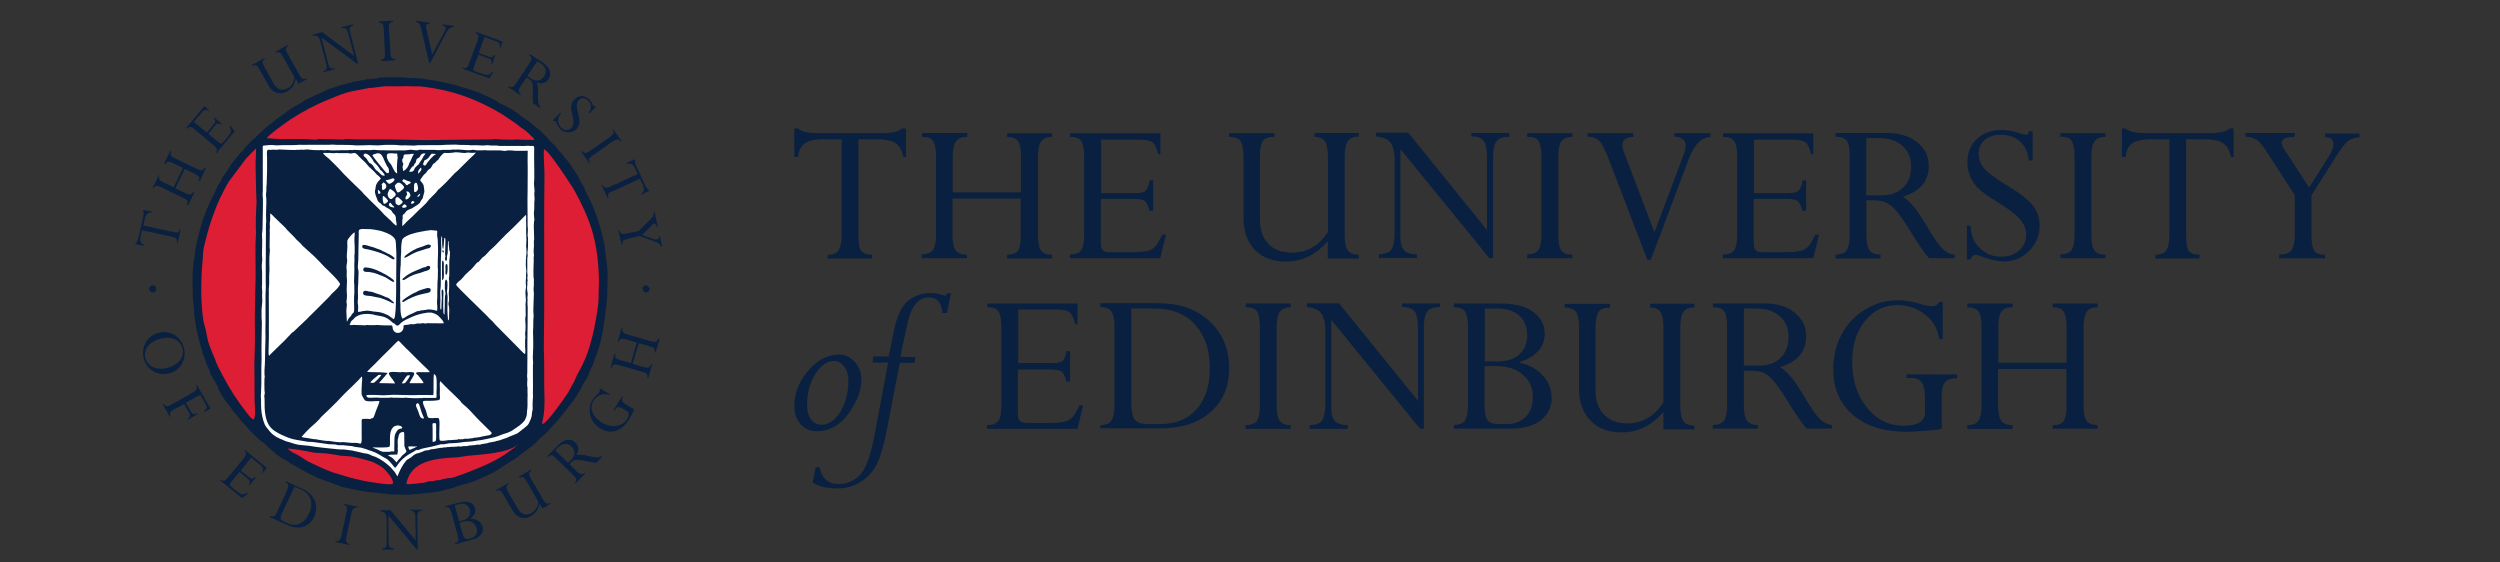 <svg xmlns="http://www.w3.org/2000/svg" width="240" height="54" viewBox="0 0 240 54" fill="none"><rect x="0" y="0" width="240" height="54" fill="#333333" stroke="none"/><g clip-path="url(#clip0_1816_23042)"><path d="M16.6 22.27C17.05 22.37 17.18 22.32 17.25 21.99L17.35 22.02L17.05 23.31L16.96 23.28C17.03 23.01 16.97 22.83 16.47 22.72L13.64 22.1L13.51 22.64C13.4 23.13 13.5 23.39 13.87 23.52L13.84 23.62L12.99 23.43L13.02 23.33C13.08 23.28 13.12 23.26 13.17 23.15C13.21 23.08 13.26 22.96 13.29 22.81L13.74 20.86C13.8 20.55 13.8 20.4 13.74 20.25L13.76 20.14L14.6 20.33V20.4C14.26 20.4 14.02 20.49 13.89 21.07L13.76 21.65L16.58 22.26L16.6 22.27Z" fill="#092040"></path><path d="M16.82 18.07L17.82 18.55C18.22 18.74 18.4 18.71 18.55 18.42L18.65 18.47L18.06 19.71L17.94 19.65C18.07 19.39 18.04 19.2 17.58 19L15.46 17.97C15.06 17.78 14.89 17.79 14.73 18.08L14.66 18.03L15.26 16.81L15.33 16.86C15.2 17.12 15.26 17.31 15.69 17.51L16.66 17.98L17.56 16.12L16.59 15.65C16.19 15.45 16.01 15.48 15.87 15.77L15.76 15.7L16.34 14.49L16.44 14.54C16.29 14.84 16.39 15 16.8 15.2L18.93 16.23C19.33 16.42 19.51 16.39 19.66 16.1L19.76 16.15L19.19 17.4L19.07 17.33C19.2 17.08 19.17 16.91 18.71 16.69L17.74 16.22L16.84 18.08L16.82 18.07Z" fill="#092040"></path><path d="M21.28 11.86L21.21 11.96C20.91 11.8 20.84 11.83 20.6 12.12L20 12.85L21.05 13.71C21.2 13.82 21.29 13.82 21.42 13.66L21.84 13.17C22.2 12.74 22.27 12.62 22.03 12.12L22.1 12.03L22.53 12.61L20.77 14.71L20.7 14.64C20.89 14.42 20.89 14.27 20.51 13.95L18.69 12.42C18.33 12.12 18.17 12.12 17.96 12.37L17.86 12.3L19.61 10.2L20.1 10.61L20.07 10.66C19.7 10.46 19.58 10.53 19.32 10.85L18.62 11.7L19.86 12.73L20.53 11.91C20.7 11.72 20.73 11.61 20.51 11.36L20.58 11.29L21.28 11.87V11.86Z" fill="#092040"></path><path d="M28.37 7.61C28.27 8.15 28.01 8.52 27.59 8.76C26.77 9.21 26.14 8.83 25.81 8.26L24.9 6.64C24.65 6.19 24.5 6.19 24.23 6.34L24.19 6.24L25.39 5.57L25.43 5.67C25.17 5.82 25.13 5.97 25.36 6.4L26.3 8.07C26.58 8.57 27.08 8.79 27.63 8.46C28 8.27 28.23 7.88 28.27 7.41L27.15 5.42C26.95 5.02 26.78 4.94 26.51 5.07L26.46 4.97L27.61 4.32L27.67 4.42C27.39 4.58 27.37 4.76 27.6 5.15L28.75 7.2C29 7.65 29.16 7.65 29.42 7.5L29.47 7.6L28.65 8.05L28.43 7.6H28.4L28.37 7.61Z" fill="#092040"></path><path d="M34.39 6.12H34.28L30.88 3.61H30.86L31.53 6.18C31.62 6.55 31.8 6.66 32.13 6.55L32.15 6.65L31.04 6.93L31.01 6.84C31.31 6.77 31.46 6.63 31.31 6.11L30.75 3.96C30.65 3.56 30.47 3.36 30.03 3.42L29.98 3.33L30.92 3.08L33.95 5.34H33.98L33.43 3.21C33.3 2.74 33.15 2.64 32.83 2.72L32.8 2.61L33.91 2.33L33.94 2.43C33.58 2.5 33.49 2.71 33.62 3.13L34.39 6.15V6.12Z" fill="#092040"></path><path d="M37.48 5.09C37.5 5.54 37.63 5.67 37.93 5.67V5.79L36.58 5.86V5.74C36.86 5.73 36.99 5.59 36.95 5.12L36.84 2.77C36.8 2.29 36.71 2.17 36.38 2.19L36.36 2.06L37.71 1.99L37.73 2.11C37.43 2.12 37.3 2.27 37.34 2.73L37.49 5.07L37.48 5.09Z" fill="#092040"></path><path d="M41.3 6.05L41.2 6.03L40.45 2.84C40.34 2.37 40.27 2.17 39.91 2.11V2L41.27 2.18L41.25 2.29C40.99 2.26 40.85 2.36 40.91 2.68L41.49 5.22L42.69 3C42.84 2.7 42.81 2.5 42.47 2.43L42.49 2.33L43.58 2.48V2.59C43.29 2.57 43.04 2.74 42.79 3.23L41.29 6.06L41.3 6.05Z" fill="#092040"></path><path d="M47.28 6.12L47.18 6.09C47.21 5.74 47.17 5.69 46.81 5.57L45.93 5.24L45.46 6.51C45.39 6.69 45.43 6.77 45.62 6.85L46.24 7.07C46.76 7.25 46.9 7.28 47.27 6.89L47.37 6.92L46.97 7.52L44.4 6.59L44.43 6.49C44.71 6.59 44.88 6.56 45.03 6.09L45.85 3.88C46 3.43 45.94 3.28 45.65 3.16L45.69 3.06L48.26 3.99L48.04 4.59L47.97 4.56C48.04 4.14 47.92 4.07 47.54 3.93L46.51 3.56L45.96 5.09L46.95 5.45C47.2 5.52 47.31 5.52 47.45 5.26L47.54 5.29L47.28 6.11V6.12Z" fill="#092040"></path><path d="M50.54 7.44L50.8 7.59C51.38 7.96 51.06 8.83 51.17 9.92L51.82 10.35L51.89 10.26C51.4 9.87 51.87 8.69 51.52 7.94C52.08 8.09 52.46 7.94 52.68 7.57C52.95 7.15 52.87 6.54 52.17 6.05L50.87 5.2L50.8 5.33C51.07 5.49 51.11 5.63 50.84 6.05L49.54 8.01C49.26 8.44 49.09 8.44 48.87 8.27L48.8 8.37L49.94 9.12L50 9.02C49.74 8.86 49.72 8.66 49.97 8.29L50.54 7.44ZM51.57 5.87L51.92 6.09C52.41 6.39 52.52 6.91 52.24 7.32C51.99 7.68 51.57 7.9 51.02 7.57L50.62 7.29L51.58 5.87H51.57Z" fill="#092040"></path><path d="M56.58 10.87L56.51 10.8C56.86 10.35 56.75 9.92 56.47 9.66C56.19 9.38 55.83 9.32 55.59 9.59C55.08 10.07 55.63 10.9 55.63 11.65C55.63 12.02 55.5 12.23 55.33 12.41C54.88 12.81 54.21 12.81 53.79 12.39C53.51 12.09 53.42 11.72 53.32 11.63C53.27 11.58 53.21 11.58 53.13 11.63L53.06 11.56L53.79 10.83L53.86 10.92C53.38 11.41 53.61 11.97 53.84 12.22C54.14 12.54 54.56 12.58 54.85 12.29C55.32 11.83 54.82 10.88 54.82 10.3C54.82 9.98 54.95 9.72 55.17 9.52C55.57 9.12 56.17 9.13 56.59 9.57C56.86 9.85 56.89 10.09 56.99 10.19C57.04 10.24 57.06 10.24 57.14 10.19L57.21 10.26L56.59 10.87H56.58Z" fill="#092040"></path><path d="M56.9 14.92C56.53 15.17 56.45 15.35 56.65 15.61L56.58 15.68L55.79 14.56L55.86 14.49C56.05 14.75 56.21 14.77 56.61 14.5L58.54 13.17C58.93 12.89 58.99 12.72 58.79 12.47L58.86 12.4L59.65 13.52L59.58 13.59C59.39 13.33 59.21 13.31 58.83 13.57L56.9 14.92Z" fill="#092040"></path><path d="M58.79 18.35C58.39 18.54 58.3 18.65 58.43 18.97L58.33 19.03L57.78 17.81L57.88 17.76C57.99 18.01 58.13 18.12 58.6 17.91L61.22 16.71L61 16.22C60.79 15.75 60.55 15.62 60.18 15.75L60.14 15.65L60.92 15.29L60.97 15.38C60.97 15.45 60.95 15.51 60.97 15.6C60.97 15.67 61.01 15.79 61.09 15.94L61.91 17.74C62.04 18.02 62.16 18.16 62.28 18.22L62.34 18.32L61.56 18.68L61.53 18.62C61.79 18.43 61.93 18.22 61.69 17.68L61.43 17.16L58.81 18.37H58.79V18.35Z" fill="#092040"></path><path d="M60.27 22.93C59.82 23.03 59.7 23.15 59.77 23.45L59.67 23.49L59.37 22.14L59.47 22.1C59.54 22.38 59.63 22.55 60.14 22.42L61.32 22.17L62.38 21.12C62.74 20.78 62.78 20.66 62.74 20.37L62.84 20.33L63.14 21.77L63.05 21.8C62.98 21.4 62.81 21.37 62.62 21.58L61.65 22.55L62.7 22.94C63.03 23.05 63.3 23.01 63.25 22.69L63.35 22.67L63.56 23.68L63.46 23.71C63.39 23.43 63.28 23.35 62.91 23.21L61.41 22.65L60.29 22.92L60.27 22.93Z" fill="#092040"></path><path d="M15.18 31.96C14.11 32.26 13.5 33.36 13.81 34.45C14.11 35.54 15.21 36.14 16.31 35.83C17.36 35.53 17.96 34.43 17.64 33.34C17.32 32.25 16.28 31.65 15.18 31.96ZM15.35 32.53C16.38 32.23 17.25 32.56 17.51 33.43C17.72 34.18 17.26 34.98 16.11 35.3C15.24 35.56 14.24 35.33 13.97 34.4C13.73 33.58 14.3 32.83 15.36 32.53" fill="#092040"></path><path d="M16.7 39.3C16.3 39.52 16.23 39.7 16.4 39.97L16.3 40.01L15.63 38.81L15.73 38.77C15.89 39.05 16.05 39.07 16.46 38.84L18.51 37.67C18.91 37.43 18.98 37.3 18.81 37.01L18.91 36.96L20.2 39.22L19.62 39.56L19.57 39.49C19.93 39.19 19.89 39.07 19.7 38.72L19.23 37.9L17.84 38.65L18.33 39.52C18.48 39.77 18.63 39.78 18.93 39.67L18.98 39.74L18.05 40.29L18 40.22C18.22 40.07 18.3 39.87 18.16 39.64L17.67 38.79L16.7 39.31V39.3Z" fill="#092040"></path><path d="M23.98 46.58L23.89 46.52C24.04 46.22 24.02 46.15 23.71 45.9L23 45.3L22.13 46.35C22.02 46.5 22.02 46.59 22.18 46.72L22.69 47.12C23.14 47.48 23.24 47.55 23.74 47.3L23.81 47.37L23.24 47.82L21.12 46.1L21.18 46.03C21.4 46.22 21.57 46.22 21.88 45.84L23.38 44.02C23.68 43.65 23.68 43.47 23.44 43.27L23.51 43.2L25.61 44.92L25.2 45.41L25.15 45.36C25.34 44.99 25.26 44.87 24.96 44.61L24.11 43.94L23.11 45.17L23.93 45.84C24.12 45.99 24.23 46.03 24.48 45.8L24.55 45.87L23.97 46.57L23.98 46.58Z" fill="#092040"></path><path d="M26.6 49.16C26.4 49.61 26.23 49.65 25.94 49.53L25.89 49.63L27.52 50.38C28.87 51 29.78 50.45 30.17 49.6C30.57 48.7 30.36 47.53 29.05 46.94L27.48 46.21L27.42 46.31C27.72 46.44 27.74 46.61 27.57 47.03L26.6 49.16ZM28.28 46.71L28.93 47.01C30.02 47.5 30.05 48.51 29.66 49.33C29.21 50.26 28.44 50.62 27.59 50.23L27.23 50.07C26.93 49.92 26.84 49.77 27.08 49.25L28.28 46.72V46.71Z" fill="#092040"></path><path d="M33.26 51.55C33.16 52 33.25 52.17 33.56 52.22L33.52 52.32L32.19 52.02L32.22 51.92C32.5 51.99 32.65 51.89 32.77 51.43L33.27 49.13C33.37 48.66 33.3 48.53 32.97 48.46L33.01 48.36L34.34 48.64L34.31 48.74C34 48.68 33.85 48.8 33.75 49.23L33.25 51.53H33.26V51.55Z" fill="#092040"></path><path d="M40.1 52.75H40L37.3 49.49H37.28L37.31 52.14C37.31 52.51 37.47 52.66 37.81 52.64V52.76H36.67V52.66C36.97 52.66 37.14 52.56 37.12 52.01V49.79C37.08 49.36 36.97 49.12 36.53 49.09V48.98H37.5L39.9 51.88H39.91L39.88 49.66C39.88 49.17 39.73 49.04 39.42 49.04V48.93H40.55V49.02C40.18 49.02 40.06 49.18 40.06 49.62L40.1 52.75Z" fill="#092040"></path><path d="M44.11 50.19L44.45 50.09C45.1 49.9 45.6 50.15 45.75 50.69C45.9 51.21 45.62 51.56 45.25 51.66L44.95 51.73C44.68 51.8 44.55 51.71 44.4 51.23L44.1 50.18L44.11 50.19ZM43.94 51.45C44.07 51.91 43.99 52.05 43.68 52.15L43.71 52.25L45.4 51.78C46.07 51.6 46.47 51.11 46.33 50.58C46.2 50.09 45.69 49.76 45.1 49.81C45.55 49.51 45.72 49.19 45.6 48.78C45.47 48.31 44.96 48 44.09 48.24L42.73 48.61L42.76 48.71C43.06 48.64 43.21 48.71 43.33 49.18L43.96 51.45V51.43L43.94 51.45ZM44.08 50.05L43.65 48.5L44.01 48.4C44.59 48.24 44.97 48.47 45.1 48.95C45.23 49.4 44.99 49.81 44.45 49.95L44.08 50.05Z" fill="#092040"></path><path d="M51.78 48.36C51.68 48.91 51.44 49.27 51 49.53C50.2 50 49.58 49.6 49.24 49.06L48.3 47.45C48.04 47 47.9 47 47.63 47.15L47.59 47.06L48.79 46.39L48.83 46.48C48.57 46.64 48.53 46.78 48.76 47.21L49.73 48.86C50.01 49.36 50.5 49.56 51.06 49.23C51.43 49.01 51.66 48.63 51.67 48.14L50.53 46.16C50.31 45.79 50.16 45.71 49.88 45.86L49.81 45.76L50.97 45.09L51.02 45.19C50.74 45.35 50.72 45.53 50.95 45.92L52.15 47.96C52.4 48.41 52.58 48.41 52.82 48.26L52.88 48.35L52.08 48.82L51.78 48.36Z" fill="#092040"></path><path d="M54.65 44.58L54.86 44.36C55.35 43.87 56.11 44.34 57.24 44.43L57.78 43.88L57.71 43.79C57.23 44.19 56.17 43.49 55.34 43.69C55.62 43.19 55.53 42.78 55.24 42.49C54.88 42.12 54.24 42.08 53.64 42.68L52.55 43.79L52.62 43.86C52.84 43.66 52.99 43.62 53.35 43.96L55.04 45.62C55.4 45.98 55.38 46.14 55.17 46.35L55.24 46.42L56.19 45.45L56.12 45.38C55.9 45.6 55.72 45.57 55.37 45.27L54.67 44.56L54.65 44.58ZM53.3 43.23L53.58 42.95C53.98 42.55 54.51 42.5 54.87 42.88C55.17 43.18 55.3 43.67 54.85 44.12L54.53 44.44L53.31 43.23H53.3Z" fill="#092040"></path><path d="M60.87 39.3C60.8 39.51 60.5 40.12 60.4 40.24C59.54 41.66 58.4 41.61 57.65 41.15C56.51 40.45 56.4 39.2 56.87 38.4C57.15 37.95 57.41 37.86 57.54 37.62C57.61 37.52 57.61 37.46 57.54 37.37L57.61 37.28L58.55 37.86L58.5 37.93C57.83 37.65 57.25 38.03 56.97 38.48C56.57 39.14 56.85 39.98 57.74 40.54C58.68 41.12 59.73 40.99 60.2 40.22C60.35 40 60.48 39.65 60.2 39.47L59.83 39.26C59.46 39.01 59.25 39.01 59.08 39.29L59.01 39.42L58.91 39.35L59.71 38.06L59.81 38.11C59.62 38.41 59.74 38.59 60 38.77L60.88 39.29H60.87V39.3Z" fill="#092040"></path><path d="M60.76 34.94L61.81 35.24C62.24 35.36 62.41 35.3 62.5 34.97L62.6 34.99L62.23 36.31L62.14 36.28C62.21 36 62.17 35.83 61.69 35.7L59.42 35.05C58.97 34.93 58.82 34.98 58.72 35.3L58.62 35.27L58.99 33.95L59.08 33.98C59.01 34.28 59.07 34.43 59.53 34.56L60.56 34.86L61.13 32.88L60.1 32.58C59.64 32.46 59.5 32.52 59.4 32.83L59.3 32.8L59.67 31.5L59.77 31.53C59.7 31.83 59.8 31.98 60.22 32.11L62.49 32.76C62.92 32.89 63.09 32.83 63.18 32.51L63.31 32.55L62.94 33.85L62.84 33.82C62.91 33.54 62.87 33.37 62.39 33.25L61.33 32.95L60.73 34.9H60.77L60.76 34.94Z" fill="#092040"></path><path d="M15 27.75C15 27.93 14.85 28.09 14.66 28.07C14.48 28.07 14.32 27.92 14.32 27.73C14.32 27.56 14.47 27.39 14.67 27.39C14.87 27.41 15.01 27.56 15.01 27.76" fill="#092040"></path><path d="M62.36 27.75C62.36 27.93 62.21 28.09 62.02 28.07C61.84 28.07 61.68 27.92 61.68 27.73C61.68 27.54 61.83 27.39 62.02 27.39C62.22 27.43 62.36 27.58 62.36 27.76" fill="#092040"></path><path d="M48.07 44.91C48.33 44.76 48.57 44.61 48.83 44.42L49.48 44.03L50.06 43.58L50.68 43.12L50.81 42.99L50.96 42.92C51.14 42.79 51.32 42.62 51.48 42.47L51.85 42.07L52.3 41.7C52.36 41.65 52.37 41.59 52.45 41.54C52.55 41.43 52.69 41.32 52.79 41.2L53.01 40.93C53.27 40.68 53.51 40.41 53.73 40.13L54.25 39.49C54.36 39.33 54.5 39.17 54.61 39L54.79 38.81L55.36 38.02C55.41 37.95 55.43 37.84 55.51 37.74C55.56 37.67 55.58 37.61 55.64 37.56C55.67 37.49 55.71 37.41 55.74 37.34L56.11 36.67C56.21 36.52 56.3 36.33 56.41 36.18C56.48 36 56.53 35.82 56.61 35.66C56.68 35.48 56.79 35.29 56.87 35.11C57.17 34.33 57.45 33.54 57.69 32.72C57.69 32.62 57.71 32.53 57.73 32.42C57.8 32.14 57.88 31.82 57.92 31.52L57.97 31.04C58.02 30.77 58.07 30.52 58.1 30.25L58.15 29.63L58.21 29.38L58.24 28.86L58.29 28.59V28.22C58.33 27.42 58.35 26.57 58.31 25.8C58.28 25.4 58.2 24.98 58.15 24.6C58.11 24.17 58.08 23.76 58 23.36C57.78 22.25 57.45 21.19 57.06 20.14C57.01 19.99 56.91 19.86 56.87 19.69C56.74 19.39 56.59 19.11 56.46 18.82L56.31 18.57C56.18 18.31 56.12 18.03 55.97 17.79C55.88 17.64 55.78 17.52 55.69 17.36L55.47 16.89C55.19 16.44 54.9 16.01 54.61 15.58L54.29 15.21L53.92 14.74C53.81 14.63 53.67 14.52 53.58 14.38C53.51 14.31 53.48 14.22 53.42 14.16C53.35 14.06 53.24 13.97 53.14 13.86L52.97 13.71C52.82 13.56 52.69 13.41 52.57 13.25L52.2 12.89L51.84 12.52L51.34 12.13L50.82 11.68C50.71 11.59 50.57 11.53 50.46 11.46L50.01 11.13C49.89 11.06 49.79 10.97 49.7 10.87L49.45 10.72L49.13 10.5C48.77 10.28 48.4 10.11 48.02 9.93C47.89 9.86 47.74 9.77 47.62 9.67C47.37 9.56 47.15 9.42 46.92 9.31L46.34 9.06C46.24 9.02 46.14 8.97 46.04 8.91L45.82 8.82C45.67 8.8 45.56 8.75 45.42 8.69C45.05 8.56 44.67 8.47 44.3 8.35C44.12 8.3 43.94 8.22 43.75 8.17C43.36 8.06 42.95 7.99 42.55 7.91C42.28 7.84 42 7.78 41.74 7.73L41.22 7.67C40.92 7.6 40.62 7.56 40.31 7.52H39.95L39.7 7.48H39.23C38.86 7.44 38.48 7.41 38.11 7.41C37.96 7.46 37.77 7.42 37.62 7.42H37.07C37.02 7.42 36.97 7.42 36.91 7.44H36.51L36.3 7.51L36.09 7.54C36.02 7.54 35.96 7.52 35.9 7.55C35.87 7.56 35.83 7.56 35.77 7.56C35.7 7.56 35.59 7.56 35.52 7.59C35.34 7.59 35.05 7.62 34.92 7.69C34.87 7.71 34.85 7.71 34.79 7.71C34.68 7.71 34.51 7.71 34.42 7.77C34.12 7.77 33.85 7.9 33.57 7.96C33.42 7.99 33.25 8.01 33.12 8.09C32.99 8.09 32.85 8.13 32.75 8.18C32.56 8.18 32.4 8.29 32.23 8.36C32.14 8.39 32.01 8.39 31.93 8.46C31.74 8.46 31.56 8.56 31.41 8.63L31.07 8.78C30.47 9.04 29.87 9.32 29.31 9.6C29.22 9.67 29.12 9.73 29.03 9.79C28.36 10.18 27.68 10.55 27.08 11.06C26.89 11.19 26.71 11.31 26.53 11.45C26.43 11.52 26.33 11.61 26.23 11.7C26.07 11.83 25.87 11.95 25.71 12.09C25.37 12.37 25.04 12.71 24.71 13.02C24.52 13.19 24.31 13.39 24.11 13.54C24.04 13.63 23.98 13.71 23.92 13.76C23.83 13.86 23.73 13.95 23.65 14.03C23.5 14.18 23.4 14.35 23.28 14.5C23.15 14.62 23.03 14.72 22.92 14.87L22.77 15.06C22.56 15.31 22.37 15.53 22.19 15.78L21.82 16.38C21.64 16.6 21.45 16.9 21.3 17.13C21.27 17.22 21.23 17.3 21.19 17.38L20.83 17.98C20.73 18.19 20.65 18.43 20.55 18.63L20.45 18.82C20.35 19 20.27 19.19 20.15 19.39C20.11 19.51 20.06 19.64 20 19.76C19.94 19.88 19.88 20 19.83 20.13L19.68 20.56C19.61 20.71 19.57 20.86 19.5 21.01C19.2 21.98 18.95 22.94 18.75 23.94L18.7 24.51C18.68 24.73 18.61 24.98 18.58 25.18C18.57 25.35 18.57 25.55 18.53 25.7C18.52 25.83 18.5 25.97 18.5 26.11C18.47 26.93 18.49 27.73 18.51 28.5C18.52 28.87 18.58 29.27 18.62 29.65L18.65 30.14C18.7 30.64 18.8 31.17 18.87 31.67C18.9 31.8 18.94 31.93 18.97 32.06C19.04 32.45 19.15 32.84 19.27 33.23L19.36 33.5C19.36 33.57 19.4 33.68 19.42 33.78L19.87 35.05C19.96 35.21 20.02 35.35 20.09 35.52C20.15 35.62 20.16 35.74 20.19 35.84C20.3 36.11 20.47 36.36 20.62 36.61C20.71 36.82 20.86 37.01 20.96 37.25C20.96 37.32 20.97 37.4 21.03 37.47C21.05 37.52 21.1 37.54 21.13 37.62C21.17 37.69 21.2 37.8 21.25 37.9C21.35 38.08 21.47 38.26 21.61 38.42L21.83 38.72C21.93 38.85 22.05 38.99 22.15 39.12L22.37 39.46C22.52 39.62 22.65 39.8 22.82 39.96C22.94 40.11 23.06 40.26 23.17 40.42C23.32 40.58 23.47 40.72 23.62 40.89C23.74 41.04 23.84 41.19 23.99 41.34C24.18 41.51 24.36 41.71 24.57 41.89L24.87 42.19C25.03 42.34 25.23 42.43 25.37 42.56L25.82 43.01L26.15 43.26C26.28 43.38 26.4 43.51 26.55 43.63L27.07 44C27.2 44.06 27.33 44.09 27.44 44.17C27.57 44.27 27.72 44.36 27.84 44.47L28.27 44.71C28.77 45.01 29.32 45.29 29.84 45.56C30.09 45.67 30.32 45.82 30.57 45.9C30.82 46 31.05 46.08 31.27 46.18C31.34 46.22 31.43 46.24 31.53 46.25C31.75 46.32 31.98 46.43 32.2 46.51L32.38 46.56C32.57 46.63 32.77 46.72 32.98 46.78L33.73 46.93C34.1 47 34.49 47.11 34.87 47.18C35.02 47.19 35.15 47.21 35.27 47.21C35.45 47.23 35.64 47.27 35.84 47.28L36.29 47.31L36.56 47.36C36.66 47.36 36.75 47.38 36.86 47.38C37.08 47.41 37.31 47.45 37.53 47.48C37.64 47.49 37.75 47.49 37.89 47.49L38.1 47.46C38.31 47.46 38.55 47.49 38.77 47.49C38.89 47.49 39.02 47.48 39.14 47.49C39.41 47.5 39.65 47.46 39.89 47.42H40.24C40.39 47.4 40.54 47.36 40.69 47.36C41.24 47.31 41.75 47.25 42.28 47.15C42.46 47.1 42.64 47.08 42.8 47L43.47 46.85C43.57 46.82 43.67 46.78 43.78 46.72C43.95 46.67 44.13 46.62 44.3 46.56L44.52 46.49L44.89 46.4C45.16 46.33 45.41 46.23 45.7 46.13L46.17 45.91C46.32 45.84 46.48 45.78 46.63 45.72L46.76 45.65C46.91 45.56 47.07 45.5 47.22 45.43L47.76 45.12C47.85 45.05 47.95 45.02 48.04 44.97" fill="#092040"></path><path d="M38.15 45.71H38.14C38.14 45.71 38.09 45.67 38.09 45.64L37.9 45.32L37.47 44.83C37.04 44.43 36.56 44.08 36.05 43.86L35.72 43.75C35.59 43.7 35.5 43.62 35.36 43.59C35.25 43.54 35.11 43.54 34.99 43.52C34.86 43.48 34.73 43.45 34.6 43.43L33.8 43.25C33.54 43.22 33.28 43.18 33.02 43.15C32.81 43.15 32.62 43.15 32.42 43.13C31.48 43.03 30.53 42.95 29.62 42.79C29.31 42.75 28.99 42.75 28.68 42.7C28.38 42.65 28.08 42.55 27.78 42.45C27.62 42.4 27.46 42.38 27.31 42.3C27.16 42.23 27.01 42.17 26.86 42.11C26.76 42.05 26.64 42.01 26.55 41.96C26.48 41.9 26.4 41.86 26.33 41.81C26.3 41.79 26.26 41.77 26.23 41.74C25.98 41.55 25.78 41.27 25.58 41.02C25.43 40.84 25.36 40.62 25.28 40.38C25.26 40.26 25.22 40.16 25.19 40.03C25.06 39.51 25.06 38.98 25.06 38.41C25.06 38.3 25.06 38.19 25.04 38.07C25.05 37.64 25.09 37.21 25.09 36.8V36.52V35.25C25.09 34.97 25.12 34.7 25.11 34.43C25.09 33.31 25.12 32.13 25.14 30.97L25.11 30.49V29.97V29.72L25.18 28.94C25.18 28.74 25.16 28.53 25.16 28.34C25.16 28.19 25.19 28.06 25.17 27.91C25.16 27.78 25.14 27.66 25.14 27.54C25.16 27.43 25.16 27.32 25.16 27.2V26.5C25.15 26.37 25.18 26.22 25.16 26.07C25.15 25.91 25.13 25.77 25.13 25.6C25.13 25.43 25.15 25.21 25.17 25.03C25.19 24.85 25.15 24.66 25.15 24.48L25.17 23.26V23.01L25.15 22.49L25.2 22.04C25.22 21.31 25.22 20.57 25.24 19.85V19.12C25.23 18.94 25.21 18.78 25.21 18.6C25.23 18.49 25.23 18.35 25.23 18.24V16.37C25.22 16.15 25.23 15.94 25.23 15.73V14.97V14.47C25.23 14.32 25.2 14.13 25.24 14.02C25.24 13.98 25.29 13.98 25.31 13.98C25.65 13.93 25.95 13.91 26.23 13.93C26.57 13.98 26.9 13.93 27.24 13.93H28.17C28.35 13.93 28.53 13.91 28.72 13.9C29.09 13.9 29.39 13.92 29.74 13.9H31.39C31.57 13.9 31.75 13.9 31.91 13.88C32.06 13.88 32.19 13.91 32.36 13.91H32.91C33.19 13.91 33.51 13.91 33.81 13.93L34.21 13.96C34.61 13.96 35.03 13.95 35.45 13.93L36.27 13.96C36.49 13.96 36.72 13.91 36.96 13.91H37.48H37.95L38.5 13.96C38.65 13.95 38.78 13.95 38.93 13.95L39.75 13.98C39.87 13.96 40 13.96 40.12 13.94C40.87 13.93 41.57 13.94 42.32 13.93L42.81 13.9C43.15 13.88 43.48 13.9 43.82 13.88C43.84 13.9 43.92 13.9 43.99 13.9C44.27 13.93 44.59 13.9 44.91 13.92C45.04 13.92 45.13 13.95 45.27 13.95C45.4 13.94 45.54 13.94 45.68 13.94C45.89 13.95 46.15 13.97 46.35 13.97C46.5 13.97 46.65 13.94 46.81 13.94L47.15 13.97H47.64L47.98 14.01H48.26C48.36 14.01 48.46 14.01 48.56 14.01H48.86H49.38C49.66 13.99 49.96 14.02 50.25 14.02L50.68 13.99C50.78 14.01 50.86 14.01 50.96 14.01C51.03 14.01 51.15 14 51.24 14.02V14.04C51.31 14.14 51.28 14.3 51.28 14.43C51.28 14.8 51.27 15.2 51.28 15.6C51.29 15.85 51.29 16.12 51.29 16.36V17.13L51.26 17.65L51.32 18.34L51.29 18.6C51.28 18.75 51.32 18.9 51.32 19.05L51.29 19.5V20.05L51.25 20.48L51.3 21.15C51.26 21.22 51.26 21.3 51.26 21.39C51.25 21.57 51.23 21.76 51.25 21.94C51.25 22.26 51.28 22.61 51.28 22.94L51.25 23.15C51.26 23.3 51.26 23.45 51.26 23.6C51.25 23.75 51.23 23.95 51.23 24.15C51.23 24.28 51.26 24.41 51.26 24.54L51.23 24.75C51.24 24.85 51.24 24.93 51.24 25.03C51.23 25.39 51.21 25.7 51.21 26.08C51.22 26.25 51.22 26.43 51.22 26.6L51.25 26.8V27.16V27.38L51.22 27.75C51.22 27.93 51.27 28.11 51.25 28.3C51.24 28.8 51.2 29.3 51.2 29.81C51.2 30.02 51.23 30.2 51.23 30.39C51.22 30.5 51.2 30.61 51.2 30.73C51.2 30.98 51.2 31.22 51.19 31.45L51.17 31.84C51.19 32.33 51.19 32.81 51.19 33.28C51.19 33.63 51.15 33.98 51.15 34.31L51.18 34.86C51.18 34.93 51.16 35.01 51.16 35.07V36.39C51.17 36.75 51.17 37.14 51.16 37.53V37.83L51.17 38.03C51.15 38.25 51.15 38.48 51.13 38.7C51.12 38.87 51.14 39.07 51.14 39.26C51.13 39.37 51.09 39.51 51.07 39.62C51.07 39.75 51.05 39.88 51.03 39.99C50.98 40.21 50.84 40.51 50.73 40.71C50.63 40.87 50.47 40.96 50.34 41.08C50.27 41.15 50.18 41.21 50.09 41.27C49.94 41.4 49.79 41.53 49.62 41.63C49.52 41.68 49.4 41.7 49.3 41.76C49.08 41.83 48.85 41.94 48.63 42.04C48.44 42.11 48.2 42.17 48.01 42.25L47.85 42.3C47.74 42.3 47.59 42.35 47.49 42.4C47.39 42.4 47.3 42.41 47.21 42.45C47.06 42.45 46.95 42.5 46.84 42.52C46.81 42.54 46.77 42.56 46.73 42.56C46.66 42.56 46.6 42.57 46.55 42.59C46.45 42.59 46.18 42.64 46.09 42.69C45.99 42.69 45.87 42.67 45.79 42.69C45.72 42.69 45.66 42.71 45.6 42.73C45.5 42.73 45.41 42.72 45.32 42.76H45.17C45.1 42.76 45.02 42.76 44.96 42.8C44.89 42.8 44.81 42.81 44.77 42.83C44.64 42.83 44.47 42.81 44.37 42.85L44.22 42.87C44.09 42.87 43.96 42.82 43.85 42.88C43.78 42.88 43.7 42.87 43.64 42.89H43.54C43.43 42.89 43.28 42.89 43.18 42.91C43.12 42.92 43.08 42.92 43.03 42.92H42.93C42.93 42.92 42.86 42.95 42.83 42.95H42.67C42.67 42.95 42.52 42.95 42.47 42.99H42.32C42.25 43 42.16 43 42.1 43.03C42.03 43.03 41.95 43.03 41.89 43.07C41.82 43.07 41.76 43.09 41.71 43.1C41.67 43.1 41.61 43.1 41.56 43.12H41.46C41.39 43.13 41.25 43.16 41.18 43.21C41.12 43.21 41.06 43.21 41.01 43.23C40.83 43.23 40.67 43.3 40.52 43.38C40.39 43.43 40.27 43.45 40.16 43.51C39.91 43.51 39.67 43.72 39.51 43.87C39.36 44 39.17 44.05 39.02 44.19C38.62 44.66 38.38 45.16 38.18 45.67" fill="white"></path><path d="M40.1 43.23C40.19 43.18 40.3 43.16 40.41 43.1C40.62 43.03 40.86 43 41.08 42.95C41.5 42.88 41.9 42.76 42.31 42.65H42.61C42.78 42.61 42.94 42.58 43.1 42.56L43.77 42.53C44.02 42.52 44.29 42.46 44.56 42.43L45.28 42.38C45.49 42.35 45.71 42.31 45.92 42.28C45.98 42.26 46.07 42.26 46.12 42.26C46.44 42.21 46.77 42.13 47.06 42.07C47.16 42.03 47.27 42.03 47.36 42C47.66 41.93 47.96 41.81 48.24 41.7C48.49 41.63 48.72 41.55 48.94 41.45C49.13 41.38 49.31 41.23 49.49 41.11C49.81 40.9 50.16 40.66 50.39 40.33C50.46 40.18 50.57 39.94 50.58 39.76C50.59 39.69 50.59 39.58 50.59 39.5C50.66 39.13 50.64 38.7 50.64 38.3C50.65 38.15 50.65 38.03 50.65 37.88C50.64 37.81 50.64 37.73 50.64 37.66V37.2L50.61 37.02V36.71C50.61 36.61 50.63 36.53 50.63 36.41C50.63 36.31 50.6 36.22 50.6 36.11C50.6 35.98 50.62 35.89 50.62 35.75C50.63 35.3 50.62 34.84 50.63 34.38V34.04V32.84C50.66 31.74 50.64 30.57 50.66 29.47C50.64 29.37 50.64 29.23 50.64 29.12C50.63 29.09 50.63 29.05 50.63 29.02C50.64 28.95 50.66 28.84 50.64 28.74C50.63 28.67 50.63 28.61 50.63 28.55C50.63 28.48 50.66 28.37 50.66 28.27C50.66 28.08 50.6 27.9 50.6 27.7C50.6 27.55 50.61 27.43 50.63 27.3C50.63 27.23 50.63 27.17 50.62 27.11L50.65 26.92L50.62 26.7L50.65 26.44C50.65 26.37 50.62 26.29 50.62 26.22V24.8C50.63 24.7 50.66 24.6 50.66 24.5C50.66 24.4 50.63 24.32 50.63 24.22L50.66 24.06L50.69 23.6V22.85L50.65 22.6C50.65 22.41 50.68 22.23 50.68 22.05L50.65 21.62C50.66 20.5 50.62 19.43 50.65 18.3C50.66 17.7 50.66 17.07 50.66 16.45C50.67 16.11 50.65 15.75 50.65 15.44C50.65 15.13 50.65 14.82 50.66 14.48C50.66 14.45 50.5 14.47 50.47 14.48H49.5C49.29 14.45 49.07 14.44 48.85 14.44C48.78 14.44 48.7 14.43 48.66 14.46L48.42 14.49L48.06 14.44H46.84C46.73 14.43 46.44 14.4 46.35 14.43H45.76C45.59 14.41 45.36 14.34 45.2 14.41C45.15 14.42 45.1 14.42 45.05 14.42C44.9 14.42 44.75 14.42 44.6 14.4C44.38 14.39 44.14 14.35 43.91 14.35C43.73 14.4 43.48 14.32 43.31 14.38C43.26 14.39 43.24 14.39 43.16 14.39H42.61C42.52 14.39 42.39 14.38 42.33 14.41C42.28 14.41 42.2 14.39 42.15 14.42C42 14.42 41.87 14.39 41.72 14.39H40.63C40.5 14.38 40.31 14.35 40.18 14.39C40.18 14.42 40.16 14.42 40.11 14.42C40.06 14.43 40.01 14.43 39.95 14.43C39.76 14.43 39.41 14.33 39.23 14.4C39.22 14.41 39.18 14.41 39.13 14.41C39.06 14.41 38.97 14.41 38.91 14.44H37.36L36.96 14.43C36.89 14.43 36.8 14.4 36.75 14.43C36.62 14.43 36.49 14.43 36.36 14.42C36.18 14.41 35.79 14.35 35.63 14.41H35.27C35.2 14.39 35.11 14.38 35.02 14.41C34.92 14.41 34.77 14.39 34.68 14.42C34.47 14.42 34.29 14.39 34.08 14.39C34.01 14.39 33.93 14.38 33.87 14.41C33.74 14.41 33.57 14.38 33.44 14.42H32.86C32.76 14.42 32.64 14.41 32.56 14.43C32.32 14.43 32.07 14.43 31.81 14.44C31.66 14.43 31.35 14.37 31.21 14.43C31.06 14.43 30.78 14.38 30.66 14.42C30.32 14.42 30.02 14.41 29.7 14.37C29.59 14.36 29.4 14.32 29.3 14.37C29.23 14.37 29.15 14.36 29.11 14.38C28.98 14.38 28.81 14.35 28.71 14.39C28.61 14.39 28.43 14.36 28.34 14.4C27.94 14.4 27.48 14.38 27.04 14.36C26.91 14.36 26.74 14.33 26.61 14.38C26.44 14.38 26.1 14.35 25.98 14.39C25.91 14.39 25.72 14.35 25.68 14.41C25.58 14.56 25.64 15.01 25.64 15.14V16.34L25.6 17.67C25.6 17.8 25.57 17.88 25.57 18.01V18.35L25.53 18.69C25.57 18.94 25.57 19.19 25.57 19.42C25.56 19.81 25.54 20.24 25.54 20.65C25.55 20.81 25.55 20.97 25.55 21.14C25.56 21.19 25.56 21.24 25.56 21.3C25.55 21.4 25.53 21.49 25.53 21.6C25.54 22.31 25.52 22.99 25.52 23.71V24.62C25.52 24.77 25.51 24.9 25.51 25.07V25.74V27.13C25.52 27.29 25.52 27.45 25.52 27.62L25.49 28.25V30.77C25.5 30.97 25.48 31.14 25.48 31.37V32.03C25.49 32.13 25.49 32.22 25.49 32.33C25.48 33.08 25.44 33.79 25.44 34.55C25.44 34.89 25.41 35.2 25.39 35.52V35.97L25.42 36.14L25.39 36.32C25.38 36.48 25.38 36.66 25.38 36.82C25.38 37.01 25.38 37.25 25.39 37.46C25.39 37.56 25.42 37.64 25.42 37.74C25.42 37.84 25.37 37.9 25.37 38C25.37 38.13 25.4 38.21 25.4 38.34C25.39 39.24 25.41 40.11 25.8 40.79C26.08 41.26 26.61 41.55 27.07 41.76C27.4 41.91 27.74 42.06 28.1 42.15C28.36 42.22 28.62 42.25 28.9 42.3L29.55 42.41C29.76 42.41 29.98 42.43 30.17 42.45C30.62 42.5 31.07 42.58 31.52 42.64C31.73 42.65 31.97 42.67 32.17 42.67C32.24 42.68 32.35 42.7 32.45 42.74H32.94L33.49 42.8C33.56 42.82 33.67 42.82 33.77 42.82C33.84 42.85 33.93 42.85 34.02 42.89L34.69 42.98L34.91 43.05C35.06 43.09 35.19 43.12 35.36 43.2C35.58 43.27 35.81 43.35 36.03 43.44L36.49 43.69L36.75 43.85C36.93 43.95 37.11 44.03 37.25 44.15C37.44 44.32 37.59 44.52 37.75 44.71C37.81 44.78 37.84 44.86 37.92 44.89C37.92 44.92 37.93 44.9 37.95 44.9C37.95 44.87 38.02 44.83 38.06 44.79L38.16 44.64C38.53 44.08 39.1 43.67 39.69 43.37C39.88 43.24 39.97 43.19 40.06 43.17" fill="#092040"></path><path d="M40.19 16.65H40.14V16.48C40.17 16.3 40.3 16.22 40.4 16.09C40.58 16.25 40.3 16.52 40.19 16.64" fill="white"></path><path d="M41.11 15.18C41.18 15.11 41.22 15 41.29 14.92L41.45 14.75C41.58 14.76 41.7 14.78 41.82 14.78V14.84C41.64 14.84 41.15 15.46 41.02 15.62C40.97 15.69 40.91 15.84 40.83 15.88C40.78 15.91 40.72 15.88 40.68 15.85C40.55 15.78 40.65 15.66 40.69 15.55C40.69 15.51 40.71 15.45 40.75 15.4C40.8 15.36 40.85 15.34 40.9 15.33C40.96 15.3 41.03 15.23 41.09 15.18" fill="white"></path><path d="M39.91 15.6C39.94 15.53 39.94 15.42 39.98 15.32C40.02 15.22 40.15 15.19 40.25 15.11C40.34 15.04 40.34 14.95 40.4 14.86C40.47 14.79 40.55 14.76 40.62 14.73H40.84C40.84 14.8 40.72 14.91 40.67 14.98C40.62 15.09 40.57 15.19 40.51 15.28C40.44 15.37 40.38 15.47 40.32 15.56C40.26 15.63 40.25 15.71 40.19 15.78C40.14 15.81 40.12 15.85 40.06 15.88C40.03 15.92 39.99 15.95 39.95 16L39.84 16.11C39.77 16.2 39.77 16.33 39.68 16.41C39.61 16.48 39.43 16.51 39.32 16.48H39.28C39.28 16.42 39.5 16.07 39.56 16.02C39.61 15.97 39.67 15.97 39.72 15.92C39.74 15.87 39.74 15.81 39.78 15.76C39.81 15.69 39.89 15.67 39.91 15.59" fill="white"></path><path d="M38.6 15.36C38.6 15.29 38.69 15.21 38.72 15.14C38.75 15.04 38.71 14.96 38.79 14.86C38.86 14.77 39.31 14.86 39.45 14.77H39.73V14.8C39.73 14.8 39.71 14.81 39.71 14.83C39.58 15.02 39.52 15.23 39.41 15.45L39.29 15.67L39.2 15.92C39.13 16.08 38.9 16.37 38.7 16.41C38.68 16.41 38.7 16.24 38.68 16.21C38.67 16.14 38.63 16.06 38.65 15.99C38.66 15.89 38.72 15.83 38.72 15.73C38.65 15.61 38.59 15.48 38.62 15.36" fill="white"></path><path d="M37.21 14.77C37.28 14.7 37.51 14.73 37.61 14.71C37.72 14.74 38 14.74 38.13 14.74L38.15 14.96C38.16 15.03 38.18 15.07 38.18 15.14L38.15 15.33C38.13 15.61 38.1 15.88 38.1 16.15L38.13 16.64H38.12C37.9 16.63 37.65 15.95 37.55 15.8C37.49 15.71 37.42 15.65 37.36 15.58C37.23 15.4 37.01 14.95 37.21 14.76" fill="white"></path><path d="M35.77 14.9C35.8 14.79 36.07 14.79 36.17 14.72C36.27 14.72 36.42 14.71 36.47 14.75C36.72 14.88 36.82 15.24 36.92 15.47L37.14 15.92L37.29 16.14C37.32 16.21 37.34 16.29 37.34 16.39C37.34 16.46 37.35 16.57 37.29 16.61C37.24 16.64 37.16 16.62 37.11 16.6C37.04 16.57 35.76 15.01 35.76 14.92V14.9" fill="white"></path><path d="M35.11 14.74C35.24 14.77 35.3 14.81 35.41 14.89C35.56 15.02 35.66 15.19 35.78 15.34C35.82 15.43 35.85 15.51 35.93 15.59C36.02 15.68 36.12 15.76 36.2 15.86C36.28 15.96 36.36 16.05 36.42 16.16L36.49 16.28L36.66 16.43C36.77 16.54 36.88 16.69 36.94 16.82C36.91 16.82 36.91 16.85 36.91 16.87C36.81 16.87 36.7 16.85 36.63 16.8L36.28 16.46C36.21 16.39 36.12 16.36 36.06 16.28C35.93 16.12 35.85 15.92 35.7 15.78C35.63 15.71 35.51 15.68 35.42 15.6V15.58C35.33 15.48 35.28 15.36 35.21 15.26C35.14 15.15 34.99 15.07 34.91 14.96V14.92C34.87 14.8 35.01 14.77 35.09 14.73" fill="white"></path><path d="M39.01 18.38C39.06 18.39 39.11 18.39 39.16 18.39C39.31 18.44 39.44 18.67 39.38 18.84C39.35 18.91 39.25 18.99 39.19 19.06C39.13 19.08 39.06 19.15 38.99 19.15C38.89 19.13 38.92 18.93 38.96 18.87C38.98 18.78 39.08 18.77 39.08 18.67C39.08 18.52 39.01 18.46 39.01 18.37" fill="white"></path><path d="M39.26 17.65C39.19 17.68 39.13 17.78 39.07 17.78C38.97 17.78 38.92 17.63 38.85 17.56C38.78 17.49 38.6 17.46 38.64 17.31C38.66 17.24 38.71 17.24 38.74 17.21C38.85 17.23 38.93 17.28 39.04 17.33C39.16 17.38 39.28 17.4 39.41 17.46C39.43 17.47 39.43 17.49 39.43 17.53C39.39 17.6 39.32 17.64 39.27 17.68" fill="white"></path><path d="M39.04 19.81C39.01 19.94 38.74 19.99 38.64 19.92C38.49 19.85 38.77 19.64 38.83 19.6C38.89 19.63 39.05 19.71 39.04 19.81Z" fill="white"></path><path d="M38.26 19.7C38.21 19.72 38.19 19.67 38.16 19.65C38.11 19.63 38.09 19.63 38.03 19.59C37.96 19.49 37.96 19.4 37.96 19.25C37.96 19.18 37.96 19.09 37.98 19.03C37.99 18.98 38.05 18.96 38.11 18.92C38.18 18.92 38.21 18.94 38.26 18.96C38.31 18.99 38.66 19.33 38.66 19.36C38.67 19.51 38.36 19.7 38.25 19.72" fill="white"></path><path d="M40.33 18.59C40.33 18.72 40.26 18.85 40.14 18.89C40.14 18.93 40.07 18.89 40.07 18.89C40.07 18.76 40.22 18.67 40.31 18.59H40.33Z" fill="white"></path><path d="M40 18.37C39.95 18.4 39.93 18.44 39.85 18.44C39.77 18.44 39.78 18.4 39.75 18.35C39.74 18.3 39.74 17.75 39.76 17.68C39.77 17.62 39.87 17.58 39.92 17.53C40.05 17.57 40.05 17.65 40.08 17.77C40.14 17.98 40.2 18.2 39.98 18.37" fill="white"></path><path d="M39.79 19.38C39.79 19.38 39.81 19.4 39.79 19.4C39.79 19.47 39.57 19.62 39.49 19.55C39.4 19.45 39.53 19.36 39.58 19.29C39.67 19.31 39.73 19.32 39.79 19.39" fill="white"></path><path d="M38.19 17.54H38.37C38.46 17.58 38.82 17.85 38.79 18C38.76 18.13 38.64 18.19 38.54 18.28C38.44 18.35 38.35 18.47 38.2 18.48C38.07 18.49 37.9 17.91 37.9 17.81C37.92 17.77 38.12 17.56 38.17 17.54H38.18" fill="white"></path><path d="M37.78 18.95C37.71 19.02 37.62 19.11 37.54 19.11C37.47 19.12 37.44 19.06 37.38 19.04C37.27 18.94 37.19 18.73 37.22 18.56L37.29 18.41C37.35 18.26 37.33 18.25 37.44 18.13C37.59 18.19 38.04 18.5 37.99 18.71C37.95 18.81 37.84 18.9 37.79 18.93" fill="white"></path><path d="M37.85 19.91H37.83L37.76 19.92C37.49 19.87 37.2 19.79 37.41 19.47C37.46 19.47 37.48 19.47 37.51 19.49C37.58 19.55 37.58 19.61 37.64 19.66C37.71 19.76 37.83 19.79 37.86 19.91" fill="white"></path><path d="M36.64 17.69C36.64 17.69 36.77 17.54 36.82 17.5C37.04 17.63 37.21 17.87 36.98 18.12C36.93 18.17 36.87 18.22 36.8 18.23C36.61 18.26 36.69 18.01 36.67 17.91C36.68 17.82 36.65 17.74 36.63 17.69" fill="white"></path><path d="M37.04 17.36V17.31C37.04 17.31 37.11 17.3 37.14 17.28C37.36 17.25 37.5 17.21 37.68 17.12C37.73 17.13 37.83 17.13 37.86 17.19C37.96 17.34 37.51 17.65 37.38 17.64C37.23 17.63 37.16 17.45 37.05 17.36" fill="white"></path><path d="M36.76 18.82C36.76 18.82 36.83 18.82 36.86 18.84C36.93 18.89 37.25 19.18 37.25 19.29C37.26 19.38 37 19.56 36.91 19.57C36.84 19.59 36.84 19.53 36.81 19.48C36.74 19.26 36.7 19.03 36.77 18.81" fill="white"></path><path d="M36.41 18.61C36.25 18.66 36.28 18.33 36.28 18.22C36.41 18.27 36.67 18.56 36.41 18.61Z" fill="white"></path><path d="M38.58 36.78C38.58 36.78 38.95 36.18 39.03 36.12C39.05 36.09 39.09 36.05 39.12 36.05V36.03H39.37C39.37 36.12 38.97 36.74 38.85 36.78C38.78 36.82 38.67 36.8 38.57 36.8V36.78H38.58Z" fill="white"></path><path d="M35.92 36.73C35.82 36.78 35.67 36.74 35.56 36.74C35.56 36.58 36.21 36.12 36.34 35.99H36.6C36.58 36.12 36.04 36.66 35.93 36.72" fill="white"></path><path d="M40.68 40.17C40.57 40.22 40.42 40.12 40.36 40.04C40.3 39.97 40.29 39.85 40.23 39.74C40.18 39.59 40.13 39.4 40.05 39.25C40 39.15 39.92 38.99 39.94 38.86C39.95 38.79 40.01 38.75 40.09 38.7C40.14 38.71 40.16 38.73 40.2 38.77L40.27 38.92L40.42 39.41C40.48 39.6 40.55 39.8 40.64 39.98C40.65 40.02 40.74 40.14 40.67 40.17" fill="white"></path><path d="M40.1 35.98C40.17 36.11 40.68 36.65 40.65 36.76C40.64 36.79 40.62 36.79 40.58 36.79H39.33V36.77H39.32C39.32 36.7 39.37 36.66 39.39 36.61C39.46 36.45 39.79 36.01 39.76 35.85C39.76 35.8 39.72 35.75 39.67 35.75C39.46 35.68 39.2 35.74 38.97 35.74C38.84 35.74 38.57 35.68 38.46 35.74C38.24 35.74 37.43 35.62 37.34 35.81C37.31 35.86 37.35 35.91 37.37 35.96C37.44 36.14 37.62 36.32 37.73 36.48C37.8 36.58 37.86 36.67 37.92 36.78V36.8C37.92 36.8 37.89 36.81 37.87 36.81C37.38 36.8 36.9 36.78 36.4 36.78V36.76C36.4 36.76 37.12 35.91 37.2 35.82C37.2 35.8 37.19 35.8 37.19 35.8C37.12 35.79 37.01 35.77 36.93 35.77L36.48 35.74C36.08 35.72 35.63 35.74 35.24 35.7C35.24 35.65 35.84 35.08 35.93 35C36.43 34.48 36.96 33.95 37.5 33.43C37.67 33.26 37.85 33.06 38.05 32.87C38.12 32.82 38.16 32.76 38.23 32.72V32.69C38.33 32.76 38.45 32.87 38.53 32.97C38.69 33.13 38.83 33.29 39 33.46C39.1 33.53 39.19 33.64 39.3 33.74C39.75 34.21 40.22 34.65 40.68 35.11C40.86 35.3 41.13 35.5 41.26 35.71L41.16 35.73H40.71C40.71 35.73 40.59 35.71 40.54 35.73C40.34 35.73 40.09 35.7 39.94 35.78C39.94 35.88 40.03 35.95 40.09 36" fill="white"></path><path d="M35.14 37.97C35.21 37.84 36.56 37.95 36.79 37.95C37.15 37.95 37.46 37.9 37.79 37.9C38.25 37.9 38.73 37.93 39.2 37.93H39.93C40.48 37.9 41.05 37.93 41.59 37.93C41.59 37.93 41.62 37.75 41.62 37.72V36.63C41.63 36.38 41.62 36.13 41.66 35.9C41.94 36.05 41.91 36.4 41.92 36.72V37.33L41.9 37.67C41.9 37.83 41.94 38.03 41.88 38.17V38.2H41.87C41.87 38.2 41.77 38.2 41.72 38.2H40.9C40.78 38.2 40.62 38.18 40.5 38.22C40.4 38.22 40.25 38.2 40.16 38.23C39.86 38.23 39.54 38.23 39.22 38.2C39.07 38.2 38.88 38.14 38.75 38.2C38.5 38.2 38.28 38.18 38.05 38.18C38 38.18 37.94 38.17 37.89 38.19C37.76 38.19 37.46 38.13 37.37 38.19C37.3 38.19 37.21 38.17 37.15 38.19H36.48C36.36 38.17 36.21 38.17 36.06 38.17H35.91C35.86 38.18 35.81 38.18 35.75 38.18C35.49 38.18 35.28 38.24 35.17 38.01C35.18 38.03 35.17 37.99 35.18 37.95" fill="white"></path><path d="M41.83 42.33C41.77 42.4 41.61 42.4 41.53 42.43V41.08C41.53 40.95 41.5 40.8 41.53 40.69C41.54 40.64 41.56 40.62 41.6 40.62C41.67 40.62 41.77 40.62 41.84 40.64C41.87 40.64 41.87 40.82 41.87 40.86C41.86 40.96 41.88 41.05 41.88 41.16C41.88 41.31 41.85 41.44 41.87 41.61C41.86 41.77 41.9 42.21 41.82 42.33" fill="white"></path><path d="M47.08 41.76C47.01 41.76 46.95 41.77 46.89 41.79C46.82 41.79 46.63 41.84 46.55 41.86C46.38 41.86 46.25 41.93 46.1 41.95L45.8 42C45.74 42 45.65 42 45.6 42.02C45.55 42.03 45.53 42.03 45.47 42.03C45.41 42.03 45.4 42.06 45.36 42.08C45.27 42.08 45.12 42.07 45.06 42.11C45.01 42.12 44.99 42.12 44.93 42.12C44.77 42.12 44.56 42.09 44.43 42.17C44.36 42.17 44.28 42.15 44.24 42.18C44.17 42.18 44.09 42.17 44.03 42.15C44.03 42.18 43.82 42.22 43.78 42.22C43.66 42.22 43.51 42.22 43.41 42.24C43.37 42.25 43.32 42.25 43.28 42.25C43.17 42.25 43.02 42.24 42.92 42.28C42.85 42.28 42.76 42.28 42.7 42.31C42.59 42.31 42.3 42.34 42.23 42.28C42.13 42.21 42.19 41.08 42.19 40.86V40.56C42.18 40.45 42.2 40.09 42.01 40.13C41.91 40.13 41.67 40.1 41.61 40.14C41.5 40.14 41.18 40.15 41.12 40.09C41 39.98 40.95 39.57 40.88 39.39C40.78 39.14 40.63 38.9 40.6 38.63C40.6 38.6 40.6 38.56 40.62 38.53C40.67 38.46 40.9 38.48 40.99 38.48C41.18 38.48 42.13 38.49 42.21 38.35C42.26 38.28 42.24 37.99 42.22 37.88C42.23 37.72 42.23 37.54 42.23 37.38C42.24 37.12 42.18 36.81 42.26 36.58C42.86 37.24 43.53 37.82 44.15 38.45C44.22 38.52 44.26 38.6 44.31 38.67C44.46 38.82 44.63 38.95 44.8 39.1C45.23 39.5 45.62 39.98 46.04 40.39L47.01 41.35C47.08 41.42 47.17 41.48 47.19 41.54C47.23 41.65 47.13 41.69 47.09 41.7" fill="white"></path><path d="M45.91 25.18L46.21 24.84C46.31 24.71 46.45 24.63 46.56 24.54C46.71 24.37 46.86 24.23 47.01 24.06C47.2 23.91 47.36 23.72 47.53 23.58L48.55 22.53C49.07 22.05 49.6 21.54 50.08 21.03C50.21 20.88 50.38 20.76 50.47 20.62C50.54 20.74 50.5 21.07 50.5 21.22C50.53 21.59 50.5 22.01 50.51 22.42L50.54 23.02C50.53 23.23 50.51 23.45 50.51 23.66L50.54 24.03V24.41L50.51 24.57C50.48 24.88 50.48 25.21 50.48 25.54L50.53 26.03L50.5 26.31C50.5 26.52 50.5 26.74 50.48 26.93C50.47 27 50.47 27.08 50.47 27.14C50.47 27.27 50.5 27.42 50.5 27.54C50.48 27.72 50.44 27.91 50.44 28.11L50.49 28.83C50.47 28.98 50.45 29.13 50.45 29.28C50.46 29.32 50.46 29.37 50.46 29.43V29.91L50.47 30.25C50.47 30.32 50.45 30.41 50.43 30.5C50.42 30.66 50.43 30.84 50.44 30.99C50.47 31.24 50.45 31.56 50.44 31.79L50.41 31.97C50.4 32.12 50.44 32.24 50.44 32.39L50.41 32.64V33.25C50.41 33.36 50.48 33.98 50.38 33.98C50.31 33.98 49.75 33.38 49.65 33.28L47.55 31.16C47.44 31.05 47.36 30.91 47.25 30.82L46.95 30.54L46.8 30.37C46.13 29.7 45.45 29.04 44.78 28.39C44.65 28.28 43.78 27.39 43.78 27.34L43.8 27.3C43.87 27.14 44.14 26.94 44.27 26.83C44.42 26.68 44.53 26.53 44.66 26.38L45.05 26.01L45.2 25.89C45.29 25.78 45.42 25.67 45.51 25.55C45.62 25.4 45.72 25.3 45.83 25.18" fill="white"></path><path d="M41.9 15.45C41.97 15.41 42.01 15.41 42.06 15.35C42.09 15.3 42.13 15.25 42.16 15.19C42.26 15.04 42.35 14.93 42.46 14.82L42.59 14.71C42.66 14.65 42.8 14.69 42.89 14.69C43.08 14.69 43.26 14.68 43.45 14.66C43.54 14.64 43.62 14.64 43.7 14.62C43.83 14.62 43.97 14.62 44.11 14.64C44.25 14.65 44.41 14.69 44.58 14.69C44.73 14.69 44.84 14.64 44.98 14.64L45.13 14.67C45.29 14.68 45.5 14.68 45.65 14.64L45.66 14.65C45.66 14.68 45.66 14.66 45.65 14.66V14.69C45.47 14.91 45.23 15.09 45.04 15.29L43.92 16.4C43.85 16.47 43.74 16.55 43.66 16.62C43.32 16.96 43.01 17.34 42.66 17.67L42.29 18.02C42.22 18.09 42.14 18.15 42.08 18.2C42.01 18.27 41.92 18.38 41.86 18.48C41.65 18.7 41.41 18.93 41.21 19.13C41.11 19.26 41 19.38 40.91 19.5C40.69 19.72 40.45 19.96 40.21 20.17C39.82 20.56 39.43 20.95 39.01 21.32C38.89 21.45 38.77 21.6 38.64 21.69L38.62 21.7L38.61 21.69C38.62 21.64 38.62 21.59 38.62 21.53V21.16L38.66 20.97C38.67 20.84 38.63 20.75 38.67 20.65C38.7 20.58 38.78 20.58 38.83 20.5C38.92 20.4 38.98 20.28 39.1 20.2C39.23 20.11 39.4 20.08 39.53 20.01L39.78 19.85C39.96 19.72 40.18 19.63 40.32 19.45L40.43 19.23L40.58 19.04C40.61 18.97 40.61 18.85 40.65 18.74C40.67 18.62 40.74 18.5 40.74 18.34L40.69 17.94C40.68 17.75 40.58 17.61 40.47 17.48C40.42 17.43 40.37 17.38 40.34 17.3C40.32 17.3 40.34 17.25 40.36 17.23C40.39 17.21 40.41 17.16 40.43 17.13C40.56 16.95 40.68 16.76 40.86 16.63C40.95 16.56 40.96 16.47 41.05 16.38C41.12 16.28 41.24 16.23 41.35 16.13C41.39 16.06 41.42 16 41.47 15.95C41.51 15.88 41.53 15.8 41.57 15.76C41.62 15.69 41.7 15.69 41.75 15.63L41.91 15.48" fill="white"></path><path d="M31.76 14.7C31.92 14.7 32.15 14.72 32.3 14.68C32.43 14.71 32.56 14.7 32.7 14.7H33.45C33.52 14.72 33.58 14.74 33.64 14.74C33.77 14.74 33.94 14.67 34.07 14.69C34.23 14.74 34.37 14.91 34.47 15.03C34.66 15.21 34.84 15.4 35.05 15.58C35.18 15.71 35.3 15.88 35.42 16.01C35.58 16.17 35.74 16.29 35.91 16.46C36.01 16.55 36.06 16.65 36.16 16.74C36.21 16.79 36.26 16.81 36.32 16.87C36.42 16.94 36.51 17.06 36.57 17.17C36.52 17.17 36.42 17.3 36.39 17.34C36.24 17.49 36.13 17.64 36.09 17.84C36.06 17.91 36.05 18 36.05 18.09C36.02 18.22 35.98 18.35 36 18.49L36.07 18.77L36.19 19.07C36.23 19.16 36.25 19.29 36.34 19.37C36.38 19.44 36.49 19.47 36.54 19.52C36.61 19.57 36.64 19.65 36.7 19.7C36.76 19.73 36.82 19.77 36.89 19.77C36.96 19.84 37.07 19.9 37.17 19.96C37.3 20.03 37.43 20.09 37.54 20.18L37.73 20.46C37.8 20.53 37.89 20.59 37.94 20.68L38.01 20.9C38.01 20.97 37.99 21.05 38.01 21.11C38.03 21.27 38.1 21.48 38.07 21.65C37.92 21.65 37.62 21.29 37.53 21.2L36.88 20.6C36.72 20.43 36.58 20.25 36.41 20.09C36.11 19.77 35.76 19.47 35.45 19.15C35.29 18.97 35.11 18.81 34.95 18.65L34.74 18.4C34.16 17.85 33.59 17.29 33.04 16.74L32.59 16.25C32.26 15.92 31.96 15.59 31.62 15.28C31.45 15.11 31.1 14.91 31.02 14.68H31.73" fill="white"></path><path d="M28.07 31.9C27.81 32.15 27.6 32.42 27.35 32.66L26.23 33.75C26.11 33.88 25.95 34.01 25.86 34.14H25.84L25.79 34.07C25.79 33.94 25.79 33.8 25.78 33.7L25.81 32.54C25.81 32.24 25.82 31.92 25.81 31.61V31.3C25.81 31 25.82 30.7 25.81 30.39V30V29.43V29.07C25.8 28.75 25.8 28.4 25.81 28.07C25.8 27.97 25.8 27.88 25.8 27.77C25.81 27.65 25.83 27.53 25.83 27.4C25.86 27.12 25.83 26.85 25.84 26.59C25.84 26.37 25.85 26.18 25.87 25.96C25.87 25.51 25.84 25.1 25.86 24.66L25.91 24.04L25.88 23.69C25.88 23.24 25.9 22.79 25.9 22.36C25.89 22.26 25.89 22.18 25.89 22.08C25.91 21.97 25.91 21.86 25.91 21.74C25.91 21.61 25.88 21.48 25.9 21.35C25.92 21.28 25.92 21.2 25.94 21.13V20.49C26.1 20.56 26.22 20.75 26.37 20.88C26.67 21.18 26.97 21.46 27.29 21.76C27.39 21.87 27.5 21.98 27.59 22.1C27.81 22.31 28.05 22.55 28.26 22.77L28.47 23.01C28.62 23.16 28.77 23.27 28.92 23.44C28.99 23.5 29.02 23.59 29.09 23.63C29.45 23.97 29.81 24.28 30.16 24.6C30.5 24.94 30.83 25.27 31.17 25.65C31.38 25.84 32.72 27.11 32.64 27.3L32.58 27.42C32.42 27.7 32.06 28 31.82 28.23C31.75 28.3 31.69 28.41 31.6 28.49L31.02 29.07L30.2 29.89L29.64 30.44C29.59 30.49 29.57 30.54 29.49 30.6L28.13 31.89" fill="white"></path><path d="M35.5 40.22C35.35 40.22 34.85 40.18 34.77 40.24C34.74 40.27 34.74 40.31 34.72 40.34V41.74C34.72 41.93 34.74 42.23 34.7 42.44C34.69 42.49 34.67 42.54 34.63 42.57V42.59C34.48 42.59 34.35 42.52 34.22 42.52C34.09 42.5 33.96 42.52 33.85 42.52C33.78 42.52 33.67 42.5 33.57 42.5L33.02 42.45C32.96 42.43 32.85 42.43 32.78 42.46C32.38 42.46 31.98 42.39 31.58 42.33C31.4 42.33 31.22 42.33 31.04 42.29L30.59 42.22C30.53 42.22 30.47 42.2 30.4 42.18C30.33 42.16 30.23 42.16 30.13 42.16L29.49 42.05C29.32 42.02 29.12 42.02 28.98 41.95H28.97V41.91C28.97 41.91 28.98 41.92 29 41.89C29.1 41.74 29.28 41.59 29.4 41.44L29.77 41.07C29.95 40.9 30.16 40.72 30.35 40.55L30.63 40.27C30.7 40.2 30.79 40.09 30.85 40.01C31.32 39.56 31.82 39.1 32.3 38.61C32.6 38.31 32.85 38.01 33.16 37.71C33.57 37.32 33.98 36.93 34.39 36.51L34.73 36.14C34.8 36.24 34.76 36.65 34.74 36.8C34.73 37.02 34.71 37.26 34.71 37.49C34.71 37.64 34.7 37.79 34.74 37.94C34.79 38.06 34.87 38.16 34.93 38.28C34.98 38.35 35 38.43 35.08 38.46C35.18 38.53 35.53 38.53 35.66 38.53C35.91 38.51 36.16 38.5 36.42 38.5C36.42 38.66 36.32 38.87 36.26 39.02C36.16 39.28 36.05 39.54 35.96 39.82C35.92 39.92 35.89 40.04 35.81 40.12C35.75 40.18 35.68 40.14 35.61 40.18C35.57 40.23 35.54 40.25 35.51 40.25" fill="white"></path><path d="M36.69 43.34C36.51 43.33 36.35 43.19 36.19 43.13C36.06 43.07 35.91 43.04 35.8 42.98H35.79V42.96H35.8C35.8 42.96 35.79 42.95 35.81 42.95C36.07 42.95 37.28 43 37.38 42.88C37.44 42.84 37.44 42.61 37.44 42.51C37.44 41.95 37.37 41.2 37.89 40.91C37.98 40.87 38.06 40.87 38.14 40.84C38.29 40.84 38.63 40.89 38.61 41.09C38.61 41.14 38.54 41.14 38.51 41.14C38.17 41.19 38.11 41.36 37.96 41.63C37.85 41.84 37.86 42.21 37.86 42.51C37.85 42.79 37.85 43.05 37.85 43.33C37.85 43.35 37.68 43.33 37.63 43.33C37.54 43.33 37.46 43.37 37.38 43.37H36.71" fill="white"></path><path d="M38.66 43.68C38.59 43.75 38.53 43.83 38.48 43.9C38.33 44.06 38.18 44.2 38.08 44.39H38.06C37.96 44.26 37.85 44.14 37.74 44.03C37.64 43.93 37.44 43.81 37.29 43.75L37.27 43.74V43.71H37.28C37.28 43.71 37.31 43.7 37.33 43.68C37.4 43.67 37.46 43.65 37.53 43.65C37.72 43.64 37.93 43.64 38.13 43.64C38.14 43.61 38.14 43.57 38.16 43.54C38.18 43.47 38.18 43.36 38.2 43.28L38.17 43.03C38.19 42.96 38.19 42.87 38.19 42.78C38.19 42.6 38.16 42.41 38.18 42.23C38.2 42.13 38.24 42.04 38.25 41.93C38.28 41.81 38.3 41.68 38.4 41.58C38.47 41.49 38.59 41.51 38.7 41.46C38.74 41.47 38.77 41.49 38.79 41.53C38.82 41.65 38.81 41.81 38.81 41.93C38.82 42.23 38.82 42.53 38.82 42.84C38.83 42.9 38.89 42.96 38.89 43.03C38.95 43.13 38.98 43.22 39.02 43.33H39.03C38.96 43.48 38.78 43.58 38.67 43.68" fill="white"></path><path d="M39.35 43.21C39.26 43.14 39.2 42.99 39.2 42.86C39.27 42.86 39.37 42.87 39.45 42.85L40.03 42.87V42.9C39.96 42.9 39.88 42.95 39.84 42.97L39.35 43.19V43.21Z" fill="white"></path><path d="M33.28 28.87C33.28 28.71 33.31 28.55 33.31 28.38L33.28 27.83C33.28 27.53 33.31 27.25 33.31 26.95L33.28 26.43C33.29 26.3 33.29 26.15 33.29 26.03L33.26 25.63C33.26 25.41 33.33 25.23 33.33 25.01C33.31 24.88 33.31 24.76 33.29 24.64C33.3 24.57 33.3 24.49 33.3 24.42C33.31 24.17 33.35 23.93 33.35 23.67C33.35 23.48 33.32 23.21 33.36 23.07C33.41 22.9 33.88 22.37 34.03 22.3C34.07 22.41 34.05 22.58 34.03 22.73C34.03 22.9 34.01 23.08 34.03 23.25C34.03 23.37 34.03 23.47 34.05 23.62V24.28L34.02 24.58C34.03 24.68 34.03 24.82 34.03 24.93C34.02 25.23 34 25.6 34.02 25.9C34.03 26.24 33.99 26.6 33.99 26.95C33.99 27.07 33.99 27.2 34.01 27.32C34.01 27.59 34.01 27.84 34.02 28.11L33.99 28.48V29.08C33.99 29.33 34.03 29.75 33.97 29.96C33.94 30.03 33.87 30.06 33.82 30.12L33.66 30.37C33.61 30.42 33.55 30.47 33.5 30.53C33.43 30.63 33.39 30.75 33.32 30.87L33.3 30.88C33.3 30.56 33.25 30.21 33.25 29.87C33.25 29.68 33.28 29.47 33.3 29.29C33.29 29.1 33.25 28.97 33.25 28.84" fill="white"></path><path d="M33.62 31.04C33.69 30.83 33.78 30.76 33.94 30.64C34.01 30.55 34.09 30.45 34.21 30.39C34.66 30.09 35.35 30.09 35.9 30.21C36 30.24 36.11 30.28 36.2 30.28C36.57 30.35 36.87 30.38 37.17 30.56C37.37 30.67 37.54 30.84 37.72 30.99C37.77 31.02 37.82 31.06 37.87 31.06C37.94 31.13 38.03 31.26 38.15 31.26C38.31 31.26 38.41 31.05 38.54 30.96C38.67 30.87 38.8 30.77 38.97 30.69C39.38 30.5 39.79 30.29 40.24 30.17C40.41 30.14 40.57 30.1 40.73 30.06C40.83 30.05 40.92 30.05 41.01 30.01H41.41C41.63 30.05 41.88 30.17 42.06 30.3L42.31 30.56C42.44 30.71 42.57 30.84 42.61 31.03H42.59C42.59 31.03 42.44 31.04 42.41 31.04C42.04 31.04 41.68 31.04 41.3 31.03C41.17 31.03 41 31 40.87 31.06C40.74 31.06 40.57 30.99 40.47 31.04C40.45 31.06 40.4 31.06 40.35 31.06C40.2 31.06 40.05 31.03 39.92 31.09C39.85 31.09 39.79 31.11 39.74 31.13C39.63 31.13 39.37 31.1 39.29 31.14C39.27 31.17 39.22 31.17 39.16 31.17C39.11 31.19 39.06 31.19 39 31.19C38.93 31.19 38.81 31.2 38.75 31.26C38.72 31.26 38.74 31.35 38.74 31.38C38.75 31.68 38.52 31.96 38.2 31.96C37.94 31.96 37.75 31.78 37.7 31.53C37.68 31.46 37.7 31.34 37.64 31.27C37.61 31.24 37.57 31.22 37.54 31.24H37.08C36.8 31.24 36.54 31.22 36.26 31.2C36.17 31.2 36.07 31.19 36.01 31.21H35.39C35.3 31.2 35.17 31.18 35.09 31.23C34.79 31.23 34.47 31.2 34.16 31.2C34.06 31.2 33.9 31.17 33.8 31.21C33.7 31.21 33.62 31.21 33.54 31.18C33.57 31.18 33.61 31.11 33.64 31.03" fill="white"></path><path d="M42.85 26.37H42.8C42.73 26.22 42.77 26.1 42.77 25.94C42.77 25.73 42.72 25.51 42.82 25.34C42.87 25.35 42.92 25.37 42.95 25.41C42.99 25.56 42.99 26.4 42.83 26.38M42.6 24.24C42.45 24.22 42.43 24.12 42.51 24C42.58 24.05 42.66 24.22 42.58 24.22M42.55 26.8C42.55 26.8 42.45 26.95 42.45 26.86C42.42 26.81 42.44 26.73 42.44 26.67C42.43 26.5 42.44 26.32 42.43 26.16V25.49C42.43 25.32 42.42 25.14 42.48 25C42.53 25.03 42.58 25.07 42.58 25.13C42.63 25.32 42.6 25.53 42.6 25.75C42.6 26.05 42.66 26.55 42.56 26.8M43.14 24.11C43.14 23.95 43.11 23.77 43.09 23.62L43.07 23.36C43.07 23.36 43.09 23.17 43.06 23.17H43.01C42.98 23.51 43 23.88 42.98 24.26C42.98 24.41 42.91 24.51 42.91 24.63V24.84C42.89 24.91 42.89 24.97 42.89 25.03C42.82 25.03 42.74 25.01 42.73 24.94C42.7 24.83 42.76 24.72 42.76 24.62L42.73 24.4C42.73 24 42.76 23.54 42.76 23.15C42.75 23.08 42.75 23 42.75 22.94C42.74 22.91 42.74 22.87 42.72 22.84H42.67V22.86H42.65C42.64 23.14 42.6 23.42 42.58 23.71C42.58 23.76 42.56 23.81 42.56 23.87H42.51C42.44 23.65 42.44 23.35 42.44 23.07C42.44 22.92 42.46 22.77 42.42 22.64C42.37 22.74 42.37 22.83 42.35 22.94V23.4C42.35 23.56 42.37 23.72 42.37 23.89C42.3 24.89 42.32 25.87 42.32 26.88C42.31 27.08 42.31 27.29 42.31 27.48C42.3 27.67 42.26 27.85 42.26 28.04C42.26 28.3 42.28 28.56 42.28 28.82C42.27 29.06 42.25 29.34 42.27 29.59C42.27 29.62 42.29 29.72 42.33 29.72L42.34 29.73L42.35 29.72C42.4 29.57 42.38 29.42 42.38 29.23C42.39 28.95 42.43 28.68 42.41 28.41C42.41 28.22 42.36 28 42.42 27.83C42.43 27.8 42.45 27.8 42.49 27.8C42.55 27.82 42.56 27.93 42.56 27.98C42.59 28.19 42.55 28.41 42.55 28.63V29.15C42.55 29.34 42.54 29.54 42.56 29.72C42.57 29.82 42.55 29.92 42.57 30.02C42.58 30.07 42.6 30.2 42.67 30.2C42.68 29.9 42.7 29.58 42.7 29.29V28.86C42.7 28.71 42.72 28.58 42.72 28.46L42.77 28.19C42.77 28.06 42.72 27.93 42.72 27.83C42.69 27.65 42.71 27.44 42.71 27.23C42.71 27.13 42.71 27.02 42.75 26.93C42.76 26.89 42.82 26.86 42.82 26.84H42.83C42.9 26.89 42.93 26.95 42.94 27.03C42.97 27.24 42.95 27.5 42.94 27.73C42.93 27.8 42.91 27.88 42.91 27.95C42.91 28.14 42.97 28.34 42.97 28.55C42.96 28.62 42.96 28.71 42.96 28.8C42.96 29.16 42.96 29.47 42.95 29.83C42.95 30.09 42.98 30.35 43 30.59V30.74H43.06C43.13 30.59 43.11 30.4 43.11 30.22C43.12 30.03 43.14 29.79 43.12 29.6C43.11 29.47 43.09 29.32 43.05 29.2C43.05 29.05 43.11 28.92 43.11 28.77C43.12 28.55 43.08 28.37 43.08 28.16C43.1 27.94 43.12 27.71 43.12 27.49V26.97L43.09 26.75C43.09 26.65 43.13 26.56 43.13 26.45V25.9V25.08C43.19 24.68 43.2 24.41 43.2 24.13" fill="white"></path><path d="M41.28 23.78C41.21 23.83 41.12 23.85 41.03 23.85C40.84 23.92 40.64 23.98 40.45 24.04C40.17 24.11 39.9 24.21 39.65 24.34L39.11 24.64C39.11 24.64 38.83 24.79 38.83 24.73H38.81C38.84 24.55 39.06 24.43 39.18 24.34C39.25 24.29 39.33 24.24 39.39 24.19C39.57 24.08 39.76 23.97 39.94 23.89C40.13 23.79 40.34 23.74 40.56 23.67L40.78 23.58C40.87 23.55 40.95 23.51 41.05 23.48C41.12 23.48 41.21 23.47 41.27 23.5C41.42 23.53 41.36 23.71 41.27 23.78M41.23 28.05C41.08 28.14 40.89 28.14 40.75 28.18L40.3 28.29C39.78 28.42 39.35 28.63 38.89 28.89C38.84 28.92 38.7 29.05 38.63 28.96C38.58 28.89 38.7 28.81 38.73 28.77C38.91 28.62 39.09 28.51 39.27 28.4C39.48 28.27 39.67 28.15 39.92 28.06C39.99 28.01 40.07 27.99 40.14 27.93C40.42 27.81 40.72 27.74 41.02 27.65C41.09 27.65 41.18 27.65 41.27 27.68C41.4 27.75 41.37 27.98 41.24 28.05M38.81 26.64C39.24 26.24 39.78 26.04 40.29 25.83C40.45 25.76 40.65 25.65 40.84 25.65C40.9 25.6 41.04 25.52 41.12 25.52C41.22 25.52 41.3 25.58 41.3 25.68C41.3 25.78 41.25 25.86 41.17 25.9C41.02 26 40.83 26.01 40.67 26.08C40.48 26.15 40.27 26.23 40.07 26.27C39.94 26.32 39.79 26.34 39.67 26.4C39.42 26.5 39.2 26.62 39 26.76C38.91 26.81 38.83 26.87 38.73 26.89C38.7 26.89 38.68 26.89 38.66 26.88C38.56 26.79 38.76 26.68 38.81 26.63M42.05 25.96L42.02 25.66C42.02 25.21 42.03 24.76 42.05 24.34V23.94C42.04 23.6 42.04 23.27 42.02 22.97L41.97 22.67C41.95 22.57 41.97 22.43 41.97 22.32C41.97 22.27 41.99 22.16 41.95 22.16C41.88 22.12 41.77 22.14 41.67 22.12C41.56 22.11 41.45 22.09 41.31 22.09C41.18 22.14 41.01 22.12 40.86 22.16C40.22 22.28 39.62 22.36 39.05 22.65C38.9 22.72 38.77 22.8 38.66 22.93C38.59 23.02 38.59 23.13 38.56 23.27C38.51 23.57 38.51 23.89 38.51 24.21C38.5 24.38 38.48 24.54 38.48 24.7C38.48 24.95 38.48 25.17 38.47 25.42L38.44 25.7L38.41 26.37C38.39 26.71 38.42 27.04 38.42 27.37C38.43 27.67 38.41 28.02 38.41 28.33C38.42 28.42 38.42 28.52 38.42 28.6C38.41 28.65 38.41 28.7 38.41 28.76C38.41 28.91 38.44 29.06 38.44 29.21C38.44 29.66 38.43 30.21 38.6 30.53C38.61 30.55 38.67 30.63 38.67 30.58C38.86 30.51 39.02 30.36 39.22 30.26C39.38 30.17 39.56 30.11 39.71 30.04C39.9 29.94 40.01 29.85 40.26 29.85C40.33 29.8 40.56 29.78 40.65 29.78C40.7 29.76 40.72 29.76 40.78 29.76H40.88C41.06 29.65 41.5 29.73 41.68 29.77L41.96 29.84C42.01 29.56 41.96 29.26 41.95 29L41.98 28.55V27.99L41.99 27.71C42 27.49 41.99 27.26 42 27.06C42.01 26.93 42.03 26.8 42.03 26.67C42.04 26.46 42.04 26.22 42.04 25.96" fill="white"></path><path d="M37.88 24.86C37.88 24.86 37.81 24.9 37.75 24.9C37.65 24.88 37.57 24.8 37.47 24.75C37.37 24.68 37.27 24.63 37.16 24.56C36.61 24.28 36.01 24.11 35.41 23.96C35.25 23.91 35.02 23.93 34.87 23.83C34.74 23.76 34.74 23.58 34.86 23.51C35.13 23.51 35.32 23.58 35.55 23.66L35.74 23.71C35.89 23.74 36.04 23.81 36.19 23.87C36.31 23.92 36.43 23.94 36.56 24C36.62 24.04 36.66 24.07 36.73 24.1C36.9 24.17 37.08 24.26 37.24 24.35C37.36 24.37 37.94 24.72 37.88 24.87M37.82 27.04L37.79 27.06C37.66 27.09 37.16 26.69 37.02 26.63C36.84 26.54 36.66 26.48 36.48 26.41C36.23 26.31 35.99 26.21 35.72 26.16L35.42 26.11C35.27 26.09 35.05 26.13 34.94 26.04C34.81 25.94 34.88 25.67 35.06 25.67C35.84 25.71 36.48 26.06 37.13 26.42C37.29 26.52 37.73 26.78 37.83 26.96C37.83 26.98 37.86 27.08 37.83 27.06M37.41 28.96C37.11 28.81 36.79 28.69 36.47 28.59L36.13 28.53L35.61 28.42C35.42 28.4 35.22 28.4 35.03 28.35L34.96 28.32C34.81 28.25 34.81 27.93 35.03 27.93V27.91C35.18 27.91 35.28 27.94 35.4 27.98C35.53 28 35.66 28 35.77 28.04L36.07 28.15C36.38 28.25 36.67 28.34 36.97 28.49C37.04 28.53 37.12 28.55 37.19 28.56C37.34 28.63 37.59 28.82 37.71 28.95C37.75 29 37.83 29.02 37.83 29.11C37.66 29.15 37.53 29 37.41 28.96ZM38.02 23.63C37.99 23.37 38.03 23.11 37.89 22.91C37.61 22.54 37.24 22.41 36.84 22.26C36.74 22.22 36.62 22.19 36.53 22.16L36.17 22.09C35.99 22.05 35.78 22.02 35.57 22L34.75 21.98C34.66 22.01 34.53 22.01 34.47 22.08C34.42 22.15 34.44 22.47 34.44 22.6C34.44 23.07 34.41 23.54 34.41 24.02C34.41 24.3 34.41 24.6 34.4 24.89L34.35 25.62C34.35 25.78 34.42 25.94 34.42 26.12L34.39 27.23C34.38 27.38 34.36 27.53 34.36 27.68C34.35 27.99 34.37 28.28 34.37 28.6C34.36 28.75 34.34 28.9 34.34 29.05C34.34 29.2 34.39 29.33 34.39 29.46C34.39 29.62 34.36 29.76 34.36 29.93H34.55C34.55 29.93 34.65 29.9 34.72 29.9C34.77 29.86 34.83 29.86 34.9 29.86C34.95 29.85 34.97 29.85 35.03 29.85C35.19 29.78 35.65 29.86 35.81 29.9C36.02 29.93 36.21 29.93 36.43 29.97C36.68 30.01 37.06 30.16 37.27 30.27C37.34 30.32 37.77 30.64 37.82 30.64C37.93 30.45 37.92 30.27 37.95 30.04C37.98 29.78 38 29.52 38 29.24C38.01 28.85 38.03 28.42 38.03 28.02V27.5L38.04 26.02C38.04 25.23 38.08 24.4 38.02 23.64" fill="white"></path><path d="M36.93 8.28C36.67 8.31 36.41 8.35 36.13 8.38C35.91 8.41 35.68 8.45 35.43 8.45C34.88 8.55 34.34 8.67 33.8 8.76C33.04 8.92 32.32 9.23 31.63 9.52C30.3 10.04 29.08 10.69 27.88 11.47C27.6 11.66 25.63 13.04 25.63 13.27L26.58 13.33C27.36 13.38 28.15 13.34 28.93 13.34L30.35 13.41C30.54 13.32 30.84 13.35 31.08 13.35C31.73 13.35 32.35 13.4 32.97 13.4C33.27 13.27 33.79 13.38 34.14 13.38H37.29L40.81 13.45C42.98 13.43 45.14 13.39 47.31 13.38C47.47 13.31 47.71 13.38 47.89 13.38C48.26 13.39 48.66 13.41 49.01 13.41C49.21 13.41 49.41 13.41 49.61 13.39C49.98 13.4 50.38 13.44 50.78 13.42L51.21 13.44C51.47 13.44 51 13.07 50.91 12.97C50.64 12.67 50.35 12.45 50.01 12.24L49.43 11.79C49.04 11.52 48.63 11.27 48.23 10.98C45.76 9.5 43.36 8.61 40.3 8.29C39.85 8.29 39.4 8.29 38.97 8.27C38.3 8.3 37.59 8.28 36.92 8.28" fill="#DD1E34"></path><path d="M24.58 14.24C24.31 14.52 23.91 14.91 23.64 15.2L21.96 17.44C20.79 19.41 20.09 21.48 19.56 23.79C19.49 24.16 19.49 24.52 19.46 24.91C19.28 26.81 19.24 28.95 19.53 30.82C19.6 31.12 19.68 31.43 19.77 31.74C19.87 32.24 19.93 32.71 20.11 33.18C20.27 33.57 20.41 33.96 20.6 34.38C20.79 34.96 21.08 35.48 21.35 36C22.01 37.27 22.77 38.47 23.69 39.63C23.82 39.8 24.16 40.27 24.39 40.27V40.22C24.57 39.85 24.44 38.8 24.44 38.37C24.44 37.65 24.44 36.93 24.43 36.2C24.43 35.54 24.4 34.85 24.44 34.19C24.51 32.75 24.45 31.27 24.47 29.8C24.48 28.57 24.54 27.29 24.54 26.03C24.54 24.83 24.48 23.54 24.58 22.39C24.58 22.26 24.58 22.13 24.56 22V20.91C24.57 20.4 24.61 19.89 24.63 19.39C24.57 18.34 24.57 17.24 24.54 16.15C24.51 15.39 24.61 14.65 24.57 14.23" fill="#DD1E34"></path><path d="M52.22 14.35C52.15 15.08 52.29 16.24 52.27 17C52.24 18.68 52.24 20.34 52.24 22.06V30.18C52.24 31.71 52.17 33.22 52.24 34.78V36.67C52.24 37.82 52.36 39.03 52.14 40.13C52.13 40.2 51.98 40.7 52.09 40.7C52.46 40.7 54.3 38.08 54.56 37.66C54.73 37.32 54.91 36.99 55.11 36.65L55.41 35.98C55.76 35.35 56.16 34.59 56.4 33.88C56.89 32.44 57.2 30.95 57.41 29.35C57.48 28.83 57.46 28.32 57.48 27.78C57.48 27.48 57.5 27.18 57.5 26.9C57.47 25.33 57.29 23.68 56.88 22.28C56.48 20.9 55.85 19.56 55.17 18.33C54.92 17.88 54.63 17.51 54.37 17.08C53.98 16.51 52.45 14.18 52.2 14.35" fill="#DD1E34"></path><path d="M49.7 42.7C48.64 43.52 46.4 43.6 44.98 43.75C44.63 43.81 44.25 43.85 43.89 43.9C42.11 43.99 39.78 44.15 39.14 45.97C39.07 46.16 39.07 46.21 39.01 46.4C38.98 46.58 39.81 46.41 40.16 46.41C40.25 46.36 40.43 46.36 40.58 46.36L40.84 46.31C41.06 46.2 41.36 46.18 41.65 46.18C41.83 46.09 42.05 46.09 42.27 46.09C42.49 45.96 43.08 45.88 43.37 45.88C43.87 45.72 44.38 45.54 44.87 45.36C46.29 44.79 47.79 44.21 49.01 43.24C49.17 43.09 49.4 43.05 49.68 42.68" fill="#DD1E34"></path><path d="M27.62 43.06C27.92 43.43 28.38 43.53 28.77 43.79C28.99 43.95 29.32 44.13 29.55 44.29C30.41 44.69 31.06 45.04 31.93 45.34C32.9 45.64 33.84 45.95 34.88 46.15C35.24 46.22 37.62 46.65 37.71 46.43C37.86 46.07 37.07 45.18 36.8 44.95C36.54 44.74 36.25 44.59 35.98 44.45C35.71 44.3 35.38 44.23 35.1 44.15C34.71 44.05 34.34 43.93 33.9 43.85C33.53 43.78 33.11 43.78 32.7 43.75C32.34 43.68 31.98 43.62 31.61 43.57C31.14 43.5 30.67 43.5 30.19 43.46C29.32 43.31 28.52 43.11 27.64 43.06" fill="#DD1E34"></path><path d="M84.23 13.37H82.41V22.61C82.41 23.33 82.48 23.83 82.67 24.08C82.85 24.34 83.19 24.45 83.7 24.45V24.81H79.45V24.46C79.97 24.46 80.35 24.31 80.52 24.01C80.69 23.71 80.8 23.24 80.8 22.55V13.37H79.08C78.26 13.37 77.66 13.5 77.26 13.76C76.89 14.02 76.68 14.46 76.61 15.08H76.25V12.33H76.6C76.92 12.63 77.53 12.78 78.4 12.78H84.71C85.61 12.78 86.25 12.63 86.61 12.33H86.98V15.08H86.73C86.58 14.41 86.33 13.96 85.93 13.73C85.56 13.49 84.99 13.37 84.22 13.37" fill="#092040"></path><path d="M97.99 22.54V19.06H91.44V22.54C91.44 23.26 91.54 23.74 91.74 24.02C91.94 24.3 92.3 24.45 92.83 24.45V24.79H88.48V24.42C89 24.42 89.36 24.27 89.56 24C89.75 23.72 89.86 23.22 89.86 22.52V15.04C89.86 14.31 89.76 13.81 89.56 13.53C89.37 13.25 89.01 13.13 88.51 13.13V12.77H92.86V13.14C92.34 13.14 91.96 13.29 91.76 13.59C91.57 13.87 91.46 14.36 91.46 15.06V18.47H98.02V15.06C98.02 14.33 97.92 13.83 97.74 13.55C97.56 13.29 97.2 13.15 96.69 13.15V12.8H101V13.14C100.5 13.14 100.14 13.29 99.95 13.57C99.75 13.85 99.65 14.35 99.65 15.07V22.58C99.65 23.29 99.75 23.79 99.95 24.05C100.14 24.33 100.5 24.45 101 24.45V24.82H96.68V24.45C97.22 24.45 97.58 24.3 97.75 24.05C97.9 23.77 98 23.28 98 22.55" fill="#092040"></path><path d="M110.35 17.32H110.71V20.24H110.35C110.22 19.74 110.05 19.42 109.88 19.28C109.7 19.15 109.3 19.09 108.68 19.09H105.68V23.39C105.68 23.69 105.75 23.89 105.88 24.03C106.01 24.16 106.24 24.21 106.55 24.21H108.65C109.4 24.21 109.92 24.15 110.22 24.08C110.5 24.01 110.74 23.83 110.94 23.63C111.13 23.41 111.34 23.03 111.58 22.53H111.94L111.38 24.79H102.71V24.43C103.23 24.43 103.61 24.28 103.8 24.02C103.98 23.74 104.08 23.26 104.08 22.55V15.05C104.08 14.32 103.98 13.82 103.8 13.54C103.61 13.26 103.25 13.14 102.73 13.14V12.8H111.4V14.8H111.18C111.05 14.24 110.88 13.86 110.66 13.68C110.44 13.49 109.94 13.4 109.18 13.4H105.71V18.54H109.07C109.52 18.54 109.83 18.45 110 18.29C110.16 18.12 110.28 17.81 110.36 17.35" fill="#092040"></path><path d="M127.48 22.27V15.05C127.48 14.35 127.38 13.85 127.2 13.58C127.02 13.31 126.68 13.16 126.19 13.13V12.77H130.44V13.12C129.94 13.12 129.58 13.27 129.39 13.55C129.19 13.83 129.09 14.33 129.09 15.05V22.56C129.09 23.25 129.19 23.76 129.39 24.03C129.58 24.31 129.94 24.46 130.44 24.46V24.82H127.47V23.14C126.35 24.46 125 25.11 123.47 25.11C122.2 25.11 121.19 24.74 120.47 23.99C119.75 23.24 119.38 22.22 119.38 20.97V15.06C119.38 14.35 119.28 13.85 119.1 13.56C118.92 13.29 118.55 13.14 117.99 13.14V12.79H122.34V13.13C121.8 13.13 121.43 13.26 121.23 13.53C121.04 13.81 120.95 14.29 120.95 15.01V21.09C120.95 22.09 121.23 22.85 121.77 23.41C122.29 23.97 123.04 24.25 124.02 24.25C125.48 24.26 126.62 23.6 127.48 22.27Z" fill="#092040"></path><path d="M141.26 13.13V12.77H144.89V13.13C144.31 13.13 143.92 13.26 143.69 13.53C143.47 13.81 143.34 14.29 143.34 15.01V24.77H142.97L134.44 14.32V22.76C134.44 23.36 134.57 23.79 134.8 24.03C135.05 24.29 135.45 24.42 136.02 24.42V24.76H132.38V24.4C132.96 24.4 133.35 24.25 133.58 23.95C133.77 23.64 133.88 23.11 133.88 22.33V15.33C133.88 14.57 133.73 14.03 133.48 13.68C133.22 13.34 132.75 13.16 132.11 13.1V12.73H135.18L142.75 22.08V15.08C142.75 14.35 142.65 13.83 142.45 13.53C142.21 13.25 141.84 13.1 141.27 13.1" fill="#092040"></path><path d="M150.94 12.78V13.14C150.44 13.14 150.08 13.29 149.89 13.57C149.69 13.84 149.59 14.34 149.59 15.07V22.55C149.59 23.28 149.69 23.78 149.89 24.05C150.08 24.32 150.44 24.45 150.94 24.45V24.79H146.61V24.42C147.13 24.42 147.49 24.27 147.68 24.02C147.87 23.74 147.98 23.24 147.98 22.52V15.04C147.98 14.31 147.88 13.81 147.7 13.53C147.52 13.25 147.15 13.13 146.61 13.13V12.78H150.96H150.94Z" fill="#092040"></path><path d="M164.21 12.78V13.15C163.33 13.15 162.6 13.93 162.04 15.47L158.48 24.94H158.14L154.41 15.2C154.05 14.3 153.76 13.73 153.51 13.49C153.25 13.24 152.89 13.13 152.42 13.12V12.78H156.8V13.14C156.1 13.14 155.75 13.42 155.75 13.96C155.75 14.13 155.81 14.33 155.88 14.56L158.83 22.3L161.64 14.82C161.75 14.52 161.82 14.22 161.82 14C161.82 13.42 161.45 13.13 160.74 13.13V12.79H164.22L164.21 12.78Z" fill="#092040"></path><path d="M173.03 17.32H173.39V20.24H173.03C172.9 19.74 172.73 19.42 172.56 19.28C172.38 19.15 171.98 19.09 171.36 19.09H168.36V23.39C168.36 23.69 168.43 23.89 168.56 24.03C168.69 24.16 168.92 24.21 169.23 24.21H171.33C172.08 24.21 172.6 24.15 172.9 24.08C173.2 24.01 173.42 23.83 173.63 23.63C173.82 23.41 174.03 23.03 174.27 22.53H174.63L174.07 24.79H165.4V24.43C165.92 24.43 166.3 24.28 166.49 24.02C166.67 23.74 166.77 23.26 166.77 22.55V15.05C166.77 14.32 166.67 13.82 166.47 13.54C166.28 13.26 165.92 13.14 165.41 13.14V12.8H174.08V14.8H173.86C173.73 14.24 173.56 13.86 173.34 13.68C173.12 13.5 172.62 13.4 171.86 13.4H168.39V18.54H171.75C172.2 18.54 172.51 18.45 172.68 18.29C172.85 18.12 172.96 17.81 173.05 17.35" fill="#092040"></path><path d="M180.41 13.26H179.16V18.75H180.64C181.52 18.75 182.23 18.49 182.72 17.99C183.22 17.49 183.47 16.82 183.47 15.99C183.47 15.16 183.19 14.52 182.65 14.01C182.09 13.52 181.34 13.26 180.42 13.26M180.14 19.23H179.17V22.52C179.17 23.25 179.27 23.73 179.47 24.02C179.66 24.29 180.02 24.44 180.53 24.44V24.81H176.2V24.44C176.74 24.44 177.1 24.29 177.29 24.02C177.47 23.74 177.57 23.24 177.57 22.54V15C177.57 14.28 177.48 13.8 177.3 13.53C177.12 13.25 176.75 13.13 176.21 13.13V12.77H181.16C182.37 12.77 183.33 13.07 184.07 13.67C184.8 14.25 185.16 15.02 185.16 15.93C185.16 17.4 184.34 18.38 182.66 18.87C183.01 19.09 183.37 19.42 183.71 19.83C184.05 20.23 184.51 20.92 185.06 21.85C185.68 22.9 186.18 23.59 186.53 23.92C186.89 24.25 187.25 24.43 187.64 24.44V24.79H185.18C184.68 24.19 184.06 23.29 183.34 22.1C182.58 20.87 181.97 20.08 181.54 19.74C181.14 19.44 180.64 19.25 180.15 19.25" fill="#092040"></path><path d="M194.79 12.6H195.13V15.41H194.77C194.7 14.63 194.41 14.03 193.92 13.59C193.43 13.14 192.83 12.94 192.1 12.94C191.45 12.94 190.92 13.1 190.53 13.43C190.16 13.76 189.95 14.2 189.95 14.75C189.95 15.25 190.11 15.72 190.44 16.13C190.76 16.53 191.49 17.07 192.58 17.74C193.85 18.5 194.7 19.16 195.15 19.72C195.6 20.29 195.8 20.94 195.8 21.67C195.8 22.62 195.46 23.44 194.79 24.09C194.12 24.76 193.32 25.1 192.38 25.1C191.83 25.1 191.14 24.95 190.3 24.65C189.96 24.52 189.73 24.46 189.63 24.46C189.44 24.46 189.28 24.62 189.18 24.91H188.82V21.66H189.18C189.2 22.56 189.48 23.28 190.06 23.82C190.63 24.36 191.31 24.64 192.08 24.64C192.85 24.64 193.4 24.44 193.84 24.04C194.29 23.67 194.51 23.14 194.51 22.48C194.51 21.99 194.32 21.54 193.95 21.08C193.59 20.63 192.83 20.07 191.69 19.36C190.76 18.78 190.12 18.33 189.82 17.99C189.52 17.65 189.27 17.29 189.12 16.88C188.96 16.51 188.87 16.06 188.87 15.59C188.87 14.66 189.17 13.91 189.78 13.34C190.38 12.77 191.17 12.48 192.13 12.48C192.65 12.48 193.24 12.58 193.88 12.78C194.18 12.88 194.38 12.93 194.5 12.93C194.6 12.93 194.66 12.93 194.69 12.87C194.69 12.84 194.73 12.74 194.78 12.59" fill="#092040"></path><path d="M202.12 12.78V13.14C201.62 13.14 201.24 13.29 201.07 13.57C200.87 13.84 200.77 14.34 200.77 15.07V22.55C200.77 23.28 200.87 23.78 201.07 24.05C201.26 24.32 201.62 24.45 202.12 24.45V24.79H197.79V24.42C198.31 24.42 198.67 24.27 198.86 24.02C199.06 23.74 199.16 23.24 199.16 22.52V15.04C199.16 14.31 199.06 13.81 198.88 13.53C198.7 13.25 198.33 13.13 197.79 13.13V12.78H202.14H202.13H202.12Z" fill="#092040"></path><path d="M211.69 13.37H209.87V22.61C209.87 23.33 209.94 23.83 210.12 24.08C210.3 24.34 210.64 24.45 211.15 24.45V24.81H206.91V24.46C207.43 24.46 207.81 24.31 207.98 24.01C208.15 23.71 208.26 23.24 208.26 22.55V13.37H206.51C205.69 13.37 205.09 13.5 204.7 13.76C204.33 14.02 204.12 14.46 204.05 15.08H203.7V12.33H204.05C204.35 12.63 204.98 12.78 205.85 12.78H212.16C213.07 12.78 213.71 12.63 214.06 12.33H214.43V15.08H214.18C214.03 14.41 213.78 13.96 213.38 13.73C213.04 13.49 212.47 13.37 211.7 13.37" fill="#092040"></path><path d="M224.6 14.49L221.9 18.76V22.55C221.9 23.28 221.99 23.78 222.17 24.06C222.34 24.34 222.69 24.46 223.2 24.46V24.8H218.8V24.44C219.4 24.44 219.8 24.29 220 23.99C220.19 23.69 220.3 23.22 220.3 22.52V18.74L217.72 14.75C217.29 14.08 216.96 13.66 216.69 13.45C216.42 13.26 216.05 13.15 215.57 13.11V12.77H220.29V13.14C219.45 13.14 219.05 13.32 219.05 13.71C219.05 13.87 219.12 14.08 219.3 14.35L221.68 18L223.58 14.99C223.86 14.54 224.01 14.17 224.01 13.84C224.01 13.39 223.75 13.17 223.21 13.17V12.82H226.51V13.18C226.06 13.21 225.72 13.31 225.48 13.48C225.26 13.63 224.96 13.97 224.6 14.53" fill="#092040"></path><path d="M78.88 40.78C79.55 40.78 80.15 40.35 80.68 39.53C81.17 38.68 81.45 37.67 81.45 36.52C81.45 36 81.32 35.55 81.05 35.2C80.78 34.84 80.44 34.66 80.03 34.66C79.38 34.66 78.79 35.09 78.27 35.91C77.75 36.73 77.48 37.73 77.48 38.87C77.48 39.47 77.61 39.93 77.87 40.28C78.09 40.6 78.47 40.78 78.88 40.78ZM80.57 34.04C81.14 34.04 81.62 34.29 82.05 34.74C82.48 35.21 82.69 35.77 82.69 36.4C82.69 37.51 82.26 38.63 81.43 39.74C80.61 40.85 79.59 41.4 78.43 41.4C77.78 41.4 77.28 41.18 76.86 40.73C76.45 40.27 76.26 39.68 76.26 38.96C76.26 37.73 76.71 36.59 77.61 35.56C78.49 34.55 79.48 34.04 80.56 34.04" fill="#092040"></path><path d="M87.87 34.26L87.8 34.83H86.38L85.2 40.94C84.9 42.6 84.56 43.78 84.18 44.53C83.81 45.28 83.28 45.86 82.61 46.27C81.95 46.67 81.22 46.89 80.45 46.89C79.42 46.89 78.59 46.71 78.01 46.32L78.31 44.85H78.68C78.9 45.93 79.5 46.47 80.52 46.47C81.27 46.47 81.94 46.19 82.51 45.65C83.08 45.1 83.56 43.85 83.93 41.89L85.26 34.8H83.76L83.83 34.23H85.31L85.83 31.69C86.11 30.34 86.55 29.42 87.16 28.89C87.78 28.39 88.51 28.13 89.38 28.13C89.77 28.13 90.26 28.23 90.8 28.41L90.87 28.16H91.3L90.9 30.05H90.47C90.4 29.05 89.95 28.55 89.15 28.55C88.14 28.55 87.46 29.41 87.1 31.12L86.43 34.25L87.85 34.29L87.87 34.26Z" fill="#092040"></path><path d="M102.37 33.71H102.73V36.63H102.38C102.25 36.12 102.08 35.79 101.91 35.66C101.74 35.53 101.33 35.47 100.71 35.47H97.71V39.78C97.71 40.08 97.78 40.29 97.91 40.42C98.04 40.55 98.27 40.6 98.58 40.6H100.68C101.43 40.6 101.95 40.55 102.25 40.47C102.55 40.4 102.77 40.22 102.98 40.02C103.19 39.8 103.38 39.42 103.62 38.92H103.98L103.43 41.17H94.76V40.81C95.3 40.81 95.66 40.66 95.85 40.41C96.03 40.13 96.13 39.65 96.13 38.94V31.41C96.13 30.68 96.04 30.18 95.85 29.9C95.66 29.62 95.3 29.5 94.78 29.5V29.14H103.44V31.13H103.22C103.09 30.56 102.92 30.19 102.7 29.99C102.48 29.81 101.98 29.71 101.22 29.71H97.75V34.85H101.11C101.56 34.85 101.87 34.78 102.04 34.6C102.19 34.47 102.31 34.15 102.39 33.7" fill="#092040"></path><path d="M110.89 29.61H108.6V38.48C108.6 39.34 108.7 39.9 108.9 40.24C109.1 40.54 109.53 40.71 110.14 40.71H111.38C112.86 40.71 114.02 40.24 114.87 39.29C115.72 38.34 116.14 37.02 116.14 35.38C116.14 33.62 115.69 32.24 114.75 31.19C113.83 30.16 112.54 29.62 110.89 29.62M105.64 41.15V40.81C106.13 40.81 106.51 40.66 106.69 40.38C106.88 40.1 106.99 39.6 106.99 38.9V31.4C106.99 30.68 106.89 30.18 106.69 29.9C106.5 29.62 106.14 29.47 105.64 29.47V29.11H111.2C113.25 29.11 114.9 29.69 116.15 30.87C117.38 32.04 118 33.52 118 35.33C118 37.14 117.4 38.5 116.23 39.55C115.05 40.6 113.43 41.12 111.36 41.12H105.62H105.63L105.64 41.15Z" fill="#092040"></path><path d="M123.91 29.14V29.51C123.41 29.51 123.05 29.66 122.86 29.93C122.67 30.2 122.56 30.71 122.56 31.43V38.93C122.56 39.65 122.66 40.15 122.86 40.41C123.05 40.69 123.41 40.81 123.91 40.81V41.17H119.58V40.81C120.1 40.81 120.46 40.66 120.65 40.41C120.85 40.13 120.95 39.63 120.95 38.91V31.4C120.95 30.67 120.85 30.17 120.67 29.89C120.49 29.62 120.12 29.49 119.58 29.49V29.13H123.93H123.92L123.91 29.14Z" fill="#092040"></path><path d="M134.6 29.49V29.13H138.24V29.48C137.66 29.48 137.24 29.61 137.04 29.88C136.82 30.16 136.69 30.65 136.69 31.38V41.15H136.32L127.8 30.71V39.15C127.8 39.75 127.93 40.18 128.16 40.42C128.39 40.67 128.81 40.81 129.38 40.81V41.17H125.73V40.81C126.31 40.81 126.7 40.66 126.93 40.36C127.12 40.05 127.23 39.52 127.23 38.74V31.71C127.23 30.96 127.08 30.42 126.83 30.06C126.55 29.72 126.1 29.54 125.46 29.48V29.12H128.55L136.12 38.47V31.44C136.12 30.71 136.02 30.19 135.81 29.89C135.57 29.63 135.18 29.47 134.63 29.47" fill="#092040"></path><path d="M143.66 35.14H142.51V38.68C142.51 39.46 142.58 40 142.77 40.27C142.93 40.55 143.27 40.7 143.77 40.7H144.77C145.47 40.7 146.04 40.45 146.48 40C146.93 39.53 147.15 38.91 147.15 38.13C147.15 37.23 146.84 36.52 146.2 35.98C145.55 35.42 144.7 35.14 143.65 35.14M142.54 29.61V34.7H143.77C144.65 34.7 145.34 34.48 145.85 34.03C146.35 33.57 146.61 32.97 146.61 32.18C146.61 31.39 146.35 30.74 145.85 30.29C145.35 29.84 144.63 29.62 143.71 29.62H142.53L142.54 29.61ZM145.12 41.15H139.57V40.79C140.08 40.79 140.44 40.64 140.63 40.39C140.82 40.11 140.93 39.61 140.93 38.91V31.41C140.93 30.68 140.83 30.18 140.65 29.9C140.47 29.63 140.1 29.5 139.56 29.5V29.14H144.1C145.4 29.14 146.42 29.39 147.17 29.93C147.92 30.47 148.29 31.16 148.29 32.05C148.29 33.32 147.48 34.24 145.87 34.76V34.83C146.78 35 147.53 35.41 148.1 36.04C148.67 36.66 148.96 37.39 148.96 38.21C148.96 39.11 148.6 39.81 147.91 40.35C147.21 40.89 146.26 41.15 145.11 41.15" fill="#092040"></path><path d="M159.69 38.65V31.43C159.69 30.73 159.59 30.23 159.41 29.96C159.24 29.68 158.89 29.53 158.42 29.51V29.15H162.66V29.51C162.16 29.51 161.8 29.66 161.61 29.94C161.41 30.22 161.31 30.72 161.31 31.44V38.95C161.31 39.65 161.41 40.15 161.61 40.43C161.8 40.71 162.16 40.86 162.66 40.86V41.22H159.69V39.55C158.57 40.86 157.22 41.51 155.68 41.51C154.41 41.51 153.4 41.14 152.68 40.37C151.96 39.61 151.59 38.61 151.59 37.36V31.45C151.59 30.74 151.49 30.24 151.31 29.95C151.12 29.68 150.75 29.53 150.21 29.53V29.17H154.56V29.53C154.02 29.53 153.65 29.66 153.47 29.93C153.28 30.21 153.17 30.69 153.17 31.41V37.49C153.17 38.49 153.45 39.25 153.99 39.81C154.53 40.37 155.28 40.65 156.25 40.65C157.69 40.63 158.84 39.95 159.68 38.63" fill="#092040"></path><path d="M168.66 29.61H167.41V35.1H168.88C169.76 35.1 170.45 34.84 170.95 34.34C171.45 33.84 171.7 33.17 171.7 32.34C171.7 31.51 171.42 30.87 170.88 30.37C170.33 29.88 169.61 29.62 168.67 29.62M168.38 35.59H167.41V38.88C167.41 39.61 167.51 40.09 167.71 40.38C167.9 40.65 168.26 40.8 168.76 40.8V41.14H164.43V40.8C164.95 40.8 165.33 40.65 165.52 40.37C165.7 40.1 165.8 39.6 165.8 38.9V31.36C165.8 30.64 165.72 30.16 165.53 29.89C165.35 29.62 164.98 29.49 164.44 29.49V29.13H169.39C170.6 29.13 171.56 29.41 172.3 30.03C173.03 30.61 173.39 31.38 173.39 32.28C173.39 33.75 172.57 34.75 170.89 35.23C171.24 35.45 171.6 35.78 171.94 36.19C172.28 36.59 172.74 37.28 173.29 38.21C173.91 39.26 174.41 39.95 174.77 40.28C175.13 40.6 175.49 40.78 175.88 40.8V41.14H173.42C172.92 40.54 172.3 39.64 171.58 38.45C170.82 37.22 170.21 36.43 169.78 36.09C169.41 35.78 168.91 35.6 168.39 35.6" fill="#092040"></path><path d="M187.88 35.97V36.31C187.34 36.31 186.97 36.44 186.74 36.67C186.52 36.92 186.4 37.34 186.4 37.92V41.16C186.12 41.23 185.6 41.31 184.83 41.35C184.08 41.42 183.47 41.45 183.05 41.45C180.83 41.45 179.11 40.9 177.85 39.8C176.6 38.71 175.99 37.26 175.99 35.47C175.99 34.22 176.26 33.1 176.8 32.09C177.34 31.08 178.1 30.29 179.08 29.7C180.05 29.12 181.08 28.82 182.19 28.82C182.84 28.82 183.56 28.93 184.34 29.18C184.83 29.33 185.2 29.39 185.46 29.39C185.8 29.39 186.03 29.26 186.13 29H186.5V32.55H186.16C186.03 31.55 185.56 30.78 184.81 30.19C184.06 29.61 183.16 29.29 182.16 29.29C180.89 29.29 179.84 29.8 179.03 30.82C178.21 31.83 177.81 33.14 177.81 34.74C177.81 36.49 178.28 37.96 179.23 39.13C180.18 40.3 181.34 40.87 182.78 40.87C184.13 40.87 184.8 40.42 184.8 39.58V38.28C184.8 37.55 184.7 37.03 184.5 36.73C184.31 36.43 183.98 36.28 183.48 36.28H183.03V35.94L187.84 35.95H187.86L187.88 35.97Z" fill="#092040"></path><path d="M198.37 38.91V35.43H191.82V38.91C191.82 39.63 191.92 40.11 192.12 40.39C192.31 40.67 192.68 40.82 193.21 40.82V41.18H188.86V40.82C189.38 40.82 189.74 40.67 189.93 40.39C190.12 40.11 190.23 39.61 190.23 38.91V31.41C190.23 30.68 190.13 30.18 189.93 29.9C189.74 29.63 189.38 29.5 188.86 29.5V29.14H193.21V29.49C192.69 29.49 192.31 29.64 192.12 29.94C191.93 30.22 191.84 30.71 191.84 31.41V34.82H198.39V31.41C198.39 30.68 198.29 30.18 198.11 29.9C197.93 29.62 197.56 29.5 197.05 29.5V29.14H201.37V29.5C200.87 29.5 200.49 29.65 200.32 29.93C200.15 30.21 200.02 30.71 200.02 31.43V38.93C200.02 39.65 200.12 40.15 200.32 40.41C200.51 40.67 200.87 40.81 201.37 40.81V41.16H197.05V40.82C197.57 40.82 197.95 40.67 198.12 40.41C198.29 40.13 198.39 39.63 198.39 38.91" fill="#092040"></path></g><defs><clipPath id="clip0_1816_23042"><rect width="213.5" height="50.78" fill="white" transform="translate(13 2)"></rect></clipPath></defs></svg>